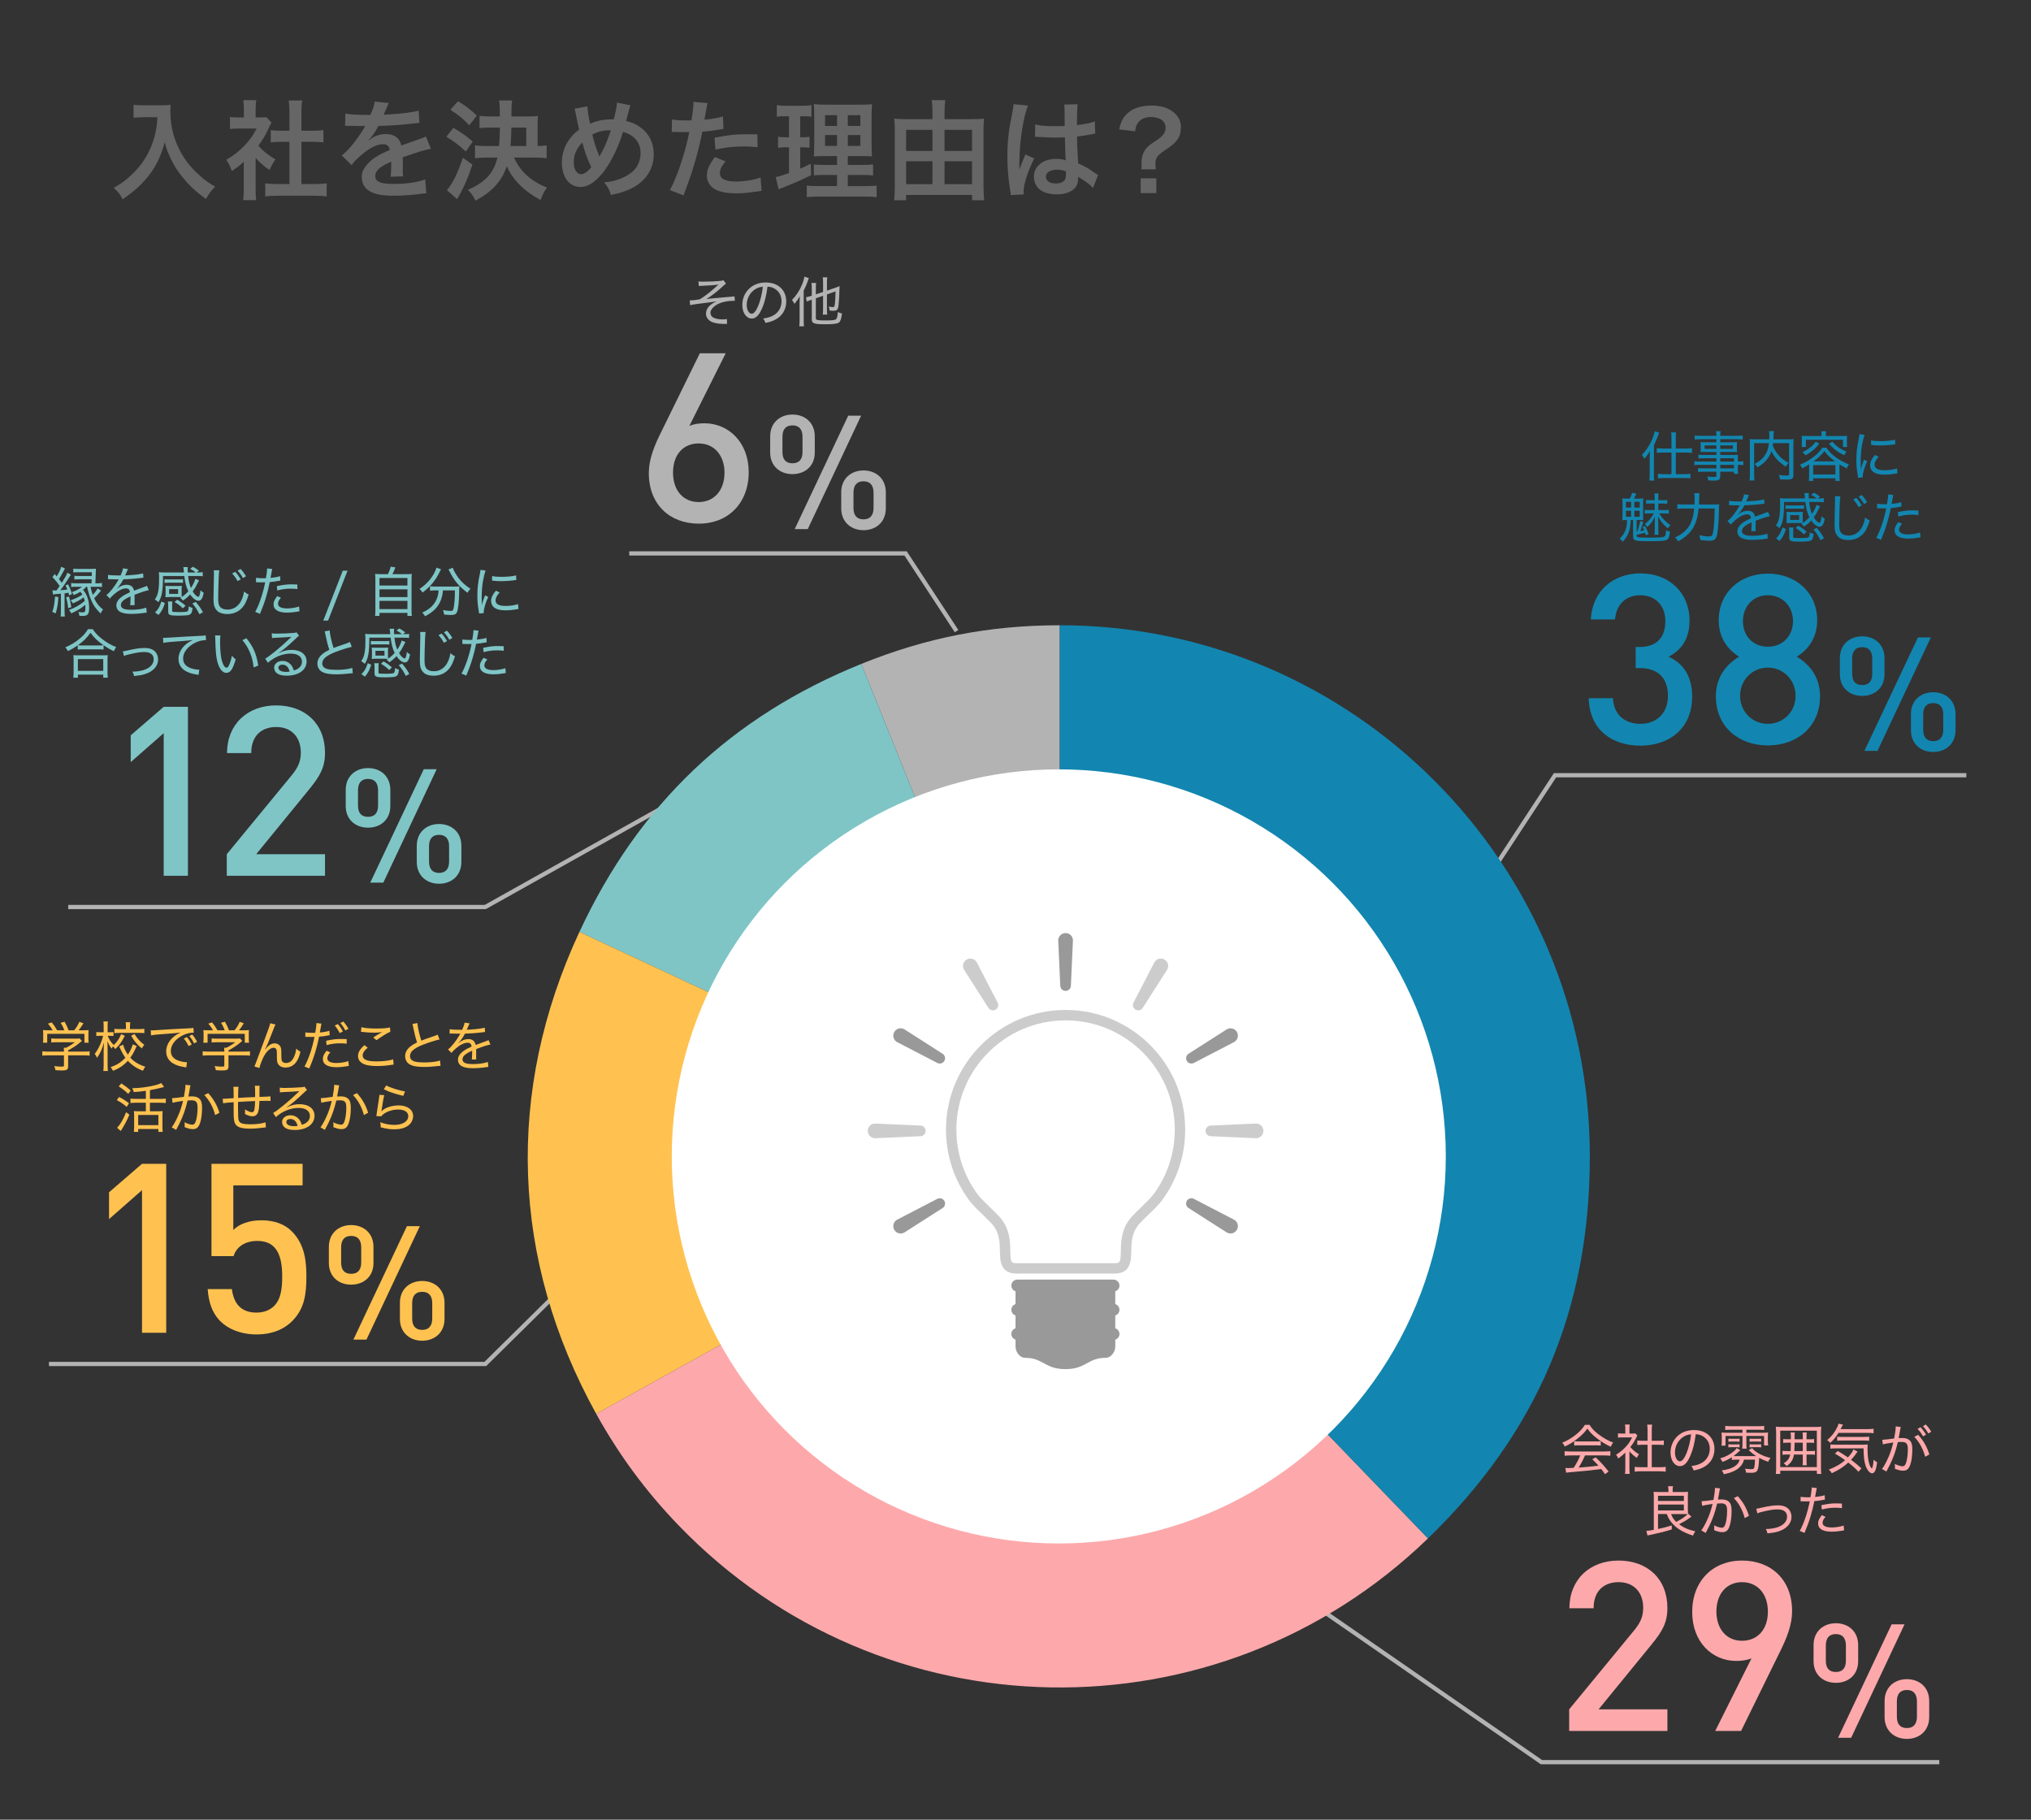 <?xml version="1.0" encoding="utf-8"?>
<!-- Generator: Adobe Illustrator 16.0.4, SVG Export Plug-In . SVG Version: 6.00 Build 0)  -->
<!DOCTYPE svg PUBLIC "-//W3C//DTD SVG 1.1//EN" "http://www.w3.org/Graphics/SVG/1.1/DTD/svg11.dtd">
<svg version="1.1" id="レイヤー_1" xmlns="http://www.w3.org/2000/svg" xmlns:xlink="http://www.w3.org/1999/xlink" x="0px"
	 y="0px" width="480px" height="430px" viewBox="0 0 480 430" enable-background="new 0 0 480 430" xml:space="preserve">
<rect x="0" y="0" width="480" height="430" fill="#333333" stroke="none"/>
<polygon fill="#B3B3B3" points="343.848,220.18 343.012,219.631 367.236,182.694 464.716,182.694 464.716,183.694 367.776,183.694 
	"/>
<polygon fill="#B3B3B3" points="458.324,416.912 364.147,416.912 364.02,416.823 310.866,380.072 311.435,379.25 364.46,415.912 
	458.324,415.912 "/>
<g id="会社にも自分にも新しい_船舶分野への挑戦_33_">
	<g enable-background="new    ">
		<path fill="#666666" d="M34.015,27.696c-0.689,0-1.454,0.051-2.449,0.127v-3.062c0.74,0.102,1.275,0.127,2.398,0.127h4.057
			c1.046,0,1.735-0.025,2.322-0.127c-0.077,0.74-0.077,0.969-0.077,1.607c0,3.623,0.918,6.99,2.73,10.103
			c1.071,1.786,2.321,3.316,4.082,4.898c1.301,1.199,2.041,1.735,3.776,2.755c-0.97,0.944-1.455,1.607-2.168,2.883
			c-2.552-1.786-4.465-3.648-6.2-5.996c-0.944-1.25-1.505-2.22-2.245-3.776c-0.664-1.403-0.893-2.041-1.301-3.623
			C38.02,36.881,37,39.049,35.29,41.32c-1.633,2.118-3.546,3.904-6.327,5.766c-0.536-1.123-1.123-1.888-2.092-2.679
			c2.168-1.25,3.418-2.22,5.128-4.006c1.99-2.066,3.546-4.796,4.363-7.552c0.51-1.76,0.74-3.087,0.842-5.153H34.015z"/>
		<path fill="#666666" d="M60.418,44.688c0,1.199,0.025,1.837,0.127,2.603h-3.087c0.127-0.766,0.153-1.454,0.153-2.653v-6.404
			c-0.995,0.918-1.531,1.327-2.832,2.168c-0.306-0.969-0.766-1.888-1.301-2.653c1.786-1.021,3.01-1.99,4.388-3.444
			c1.199-1.25,1.939-2.296,2.781-3.929h-4.159c-0.918,0-1.454,0.025-2.143,0.102v-2.832c0.638,0.077,1.173,0.102,2.015,0.102h1.276
			v-2.143c0-0.663-0.051-1.352-0.153-1.939h3.087c-0.102,0.587-0.153,1.148-0.153,1.99v2.092h1.046c0.791,0,1.148-0.025,1.48-0.076
			l1.225,1.326c-0.229,0.383-0.383,0.638-0.562,1.072c-0.842,1.837-1.327,2.679-2.551,4.363c1.199,1.352,2.373,2.271,4.057,3.24
			c-0.612,0.816-0.995,1.53-1.403,2.5c-1.327-0.867-2.194-1.607-3.291-2.883V44.688z M71.236,43.488h3.062
			c1.276,0,2.118-0.051,2.909-0.153v3.087c-0.893-0.127-1.888-0.178-2.909-0.178h-8.725c-1.021,0-1.99,0.051-2.883,0.178v-3.087
			c0.816,0.102,1.709,0.153,2.934,0.153h2.781v-9.975H66.49c-0.867,0-1.684,0.051-2.5,0.127v-2.883
			c0.74,0.102,1.403,0.127,2.5,0.127h1.914v-4.49c0-1.046-0.051-1.658-0.178-2.653h3.189c-0.153,1.021-0.179,1.556-0.179,2.653v4.49
			h2.705c1.148,0,1.786-0.025,2.5-0.127v2.883c-0.816-0.077-1.607-0.127-2.5-0.127h-2.705V43.488z"/>
		<path fill="#666666" d="M81.618,26.829c1.046,0.23,2.679,0.332,5.919,0.332c0.689-1.53,0.918-2.296,1.021-3.163l3.342,0.357
			c-0.153,0.255-0.153,0.255-1.021,2.296c-0.128,0.28-0.179,0.357-0.229,0.459c0.204-0.025,0.204-0.025,1.607-0.102
			c2.959-0.179,5.281-0.459,6.685-0.868l0.178,2.909c-0.714,0.051-0.714,0.051-2.015,0.204c-1.863,0.229-5.103,0.434-7.679,0.51
			c-0.74,1.454-1.455,2.475-2.348,3.393l0.026,0.051c0.178-0.128,0.178-0.128,0.51-0.383c0.944-0.714,2.296-1.148,3.597-1.148
			c1.99,0,3.24,0.944,3.648,2.704c1.964-0.714,3.266-1.173,3.903-1.377c1.377-0.485,1.48-0.51,1.888-0.766l1.199,2.934
			c-0.714,0.102-1.479,0.306-2.832,0.689c-0.357,0.102-1.633,0.536-3.827,1.301v0.281c0.025,0.664,0.025,0.664,0.025,1.021
			c0,0.255,0,0.689,0,1.021c-0.025,0.434-0.025,0.664-0.025,0.842c0,0.561,0.025,0.918,0.077,1.352l-2.959,0.077
			c0.102-0.459,0.153-1.761,0.153-2.96c0-0.357,0-0.357,0-0.612c-1.25,0.587-1.914,0.944-2.449,1.327
			c-0.893,0.663-1.327,1.352-1.327,2.092c0,1.327,1.225,1.862,4.312,1.862c3.062,0,5.689-0.383,7.501-1.071l0.255,3.291
			c-0.434,0-0.561,0.025-1.173,0.102c-1.837,0.281-4.286,0.459-6.531,0.459c-2.705,0-4.388-0.307-5.689-1.072
			c-1.173-0.664-1.862-1.888-1.862-3.291c0-1.046,0.306-1.863,1.123-2.832c1.148-1.429,2.603-2.398,5.485-3.597
			c-0.128-0.944-0.638-1.378-1.557-1.378c-1.479,0-3.266,0.893-5.23,2.628c-1.071,0.893-1.658,1.531-2.219,2.322l-2.322-2.296
			c0.663-0.51,1.403-1.225,2.296-2.271c0.995-1.174,2.551-3.393,3.062-4.363c0.102-0.204,0.102-0.204,0.204-0.332
			c-0.102,0-0.434,0.025-0.434,0.025c-0.408,0-2.653-0.051-3.214-0.051c-0.485-0.025-0.485-0.025-0.715-0.025
			c-0.076,0-0.229,0-0.408,0.025L81.618,26.829z"/>
		<path fill="#666666" d="M107.128,30.222c1.837,1.021,2.755,1.684,4.592,3.215l-1.633,2.373c-1.735-1.607-2.755-2.373-4.592-3.495
			L107.128,30.222z M111.645,38.896c-0.97,2.908-1.633,4.516-2.807,6.735c-0.179,0.332-0.714,1.275-0.791,1.429l-2.424-2.118
			c1.429-1.735,2.449-3.801,3.776-7.654L111.645,38.896z M108.226,23.92c1.786,1.046,2.781,1.811,4.465,3.393l-1.786,2.296
			c-1.607-1.684-2.424-2.347-4.465-3.648L108.226,23.92z M121.467,37.238c1.531,3.317,4.005,5.562,7.807,7.093
			c-0.688,0.893-0.969,1.479-1.505,2.908c-3.802-1.964-6.685-4.822-7.986-7.985c-1.25,3.623-3.444,6.046-7.424,8.164
			c-0.459-1.021-0.893-1.633-1.76-2.577c4.031-1.709,6.123-3.98,6.965-7.603h-2.449c-1.174,0-2.092,0.051-2.857,0.153v-3.036
			c0.765,0.102,1.734,0.153,2.832,0.153h2.857c0.127-1.454,0.179-2.934,0.204-4.362h-2.118c-1.046,0-2.066,0.051-2.704,0.127V27.39
			c0.791,0.077,1.633,0.127,2.704,0.127h2.092V26.14c0-1.173-0.051-1.684-0.179-2.398h3.113c-0.153,0.74-0.179,1.199-0.179,2.373
			v1.403h3.903c1.199,0,1.786-0.025,2.373-0.102c-0.077,0.51-0.103,1.072-0.103,2.041v5.051c1.046-0.025,1.072-0.025,2.144-0.153
			v3.036c-0.842-0.102-1.684-0.153-2.832-0.153H121.467z M124.375,34.508v-4.362h-3.521c-0.025,2.041-0.077,3.036-0.204,4.362
			H124.375z"/>
		<path fill="#666666" d="M138.839,25.119c0.025,0.97,0.306,2.807,0.612,4.108c1.735-0.714,3.24-1.021,4.924-1.021
			c0.153,0,0.383,0,0.689,0c0.536-2.168,0.714-3.113,0.74-3.955l3.215,0.638c-0.153,0.306-0.204,0.485-0.255,0.714
			c-0.357,1.378-0.688,2.628-0.791,2.985c1.505,0.383,2.424,0.791,3.419,1.531c2.041,1.505,3.112,3.674,3.112,6.327
			c0,3.75-2.168,6.786-5.97,8.394c-1.225,0.536-2.194,0.816-4.159,1.225c-0.382-1.276-0.612-1.709-1.582-2.985
			c1.76-0.153,2.755-0.382,4.158-0.995c1.735-0.74,2.883-1.633,3.572-2.73c0.561-0.944,0.867-2.016,0.867-3.138
			c0-1.684-0.587-2.959-1.862-3.955c-0.689-0.536-1.25-0.791-2.296-1.097c-1.021,3.495-2.781,7.092-4.643,9.516
			c-0.918,1.173-2.016,2.22-3.036,2.806c-0.791,0.485-1.505,0.689-2.373,0.689c-2.628,0-4.388-2.296-4.388-5.74
			c0-3.138,1.429-5.842,4.082-7.833c-0.128-0.383-0.587-2.602-0.868-4.031c-0.051-0.332-0.102-0.485-0.255-0.868L138.839,25.119z
			 M135.599,38.36c0,1.658,0.714,2.807,1.735,2.807c0.714,0,1.531-0.562,2.398-1.658c-1.174-2.577-1.582-3.75-2.092-5.868
			C136.211,35.146,135.599,36.575,135.599,38.36z M141.671,37.008c0.077-0.179,0.077-0.204,0.153-0.332
			c1.021-1.735,1.709-3.342,2.551-5.894c-1.76,0-3.036,0.281-4.388,1.021c0.408,1.76,0.74,2.807,1.531,4.822
			c0.077,0.204,0.102,0.255,0.127,0.383H141.671z"/>
		<path fill="#666666" d="M158.814,28.232c0.918,0.153,1.939,0.229,3.418,0.229c0.306,0,0.587,0,1.174-0.025
			c0.229-1.225,0.484-3.189,0.484-3.903c0-0.102,0-0.255-0.025-0.459l3.368,0.306c-0.178,0.587-0.178,0.587-0.485,2.449
			c-0.127,0.714-0.153,0.868-0.255,1.455c1.888-0.179,3.087-0.383,4.363-0.766l0.127,2.934c-0.204,0.025-0.204,0.025-0.816,0.127
			c-1.301,0.255-3.342,0.51-4.184,0.536c-0.281,1.582-0.918,4.286-1.582,6.608c-0.74,2.653-1.174,3.929-2.857,8.445l-3.215-1.25
			c1.76-3.24,3.725-9.185,4.567-13.726c-0.179,0.025-0.281,0.025-0.332,0.025h-1.48c-0.127,0-0.383,0-0.816-0.025
			c-0.459-0.025-0.816-0.025-1.021-0.025c-0.127,0-0.255,0-0.485,0.025L158.814,28.232z M171.468,38.131
			c-1.021,1.275-1.327,1.914-1.327,2.807c0,1.301,1.275,1.964,3.827,1.964c1.863,0,4.312-0.408,5.792-0.944l0.229,3.138
			c-0.459,0.051-0.663,0.077-1.25,0.179c-2.118,0.306-3.24,0.408-4.745,0.408c-2.271,0-3.904-0.332-5.128-1.021
			c-1.097-0.638-1.811-1.862-1.811-3.138c0-1.352,0.484-2.5,1.888-4.414L171.468,38.131z M179.045,34.789
			c-1.225-0.127-1.939-0.178-3.214-0.178c-2.526,0-4.21,0.178-6.735,0.74l-0.23-2.807c3.623-0.689,4.848-0.816,7.603-0.816
			c0.688,0,0.918,0,2.525,0.026L179.045,34.789z"/>
		<path fill="#666666" d="M185.498,27.467c-0.816,0-1.275,0.025-1.913,0.127v-2.755c0.612,0.102,1.275,0.153,2.321,0.153h3.598
			c1.021,0,1.633-0.025,2.271-0.153v2.729c-0.638-0.076-1.174-0.102-1.888-0.102h-0.765v4.975h0.587
			c0.663,0,1.046-0.025,1.607-0.127v2.602c-0.51-0.076-1.021-0.102-1.607-0.102h-0.587v5.026c1.071-0.459,1.377-0.587,2.5-1.148
			l0.077,2.704c-2.22,1.097-3.214,1.531-7.169,3.138c-0.127,0.051-0.255,0.102-0.51,0.204l-0.689-2.883
			c0.868-0.178,1.403-0.357,3.138-0.969v-6.072h-0.842c-0.74,0-1.148,0.025-1.735,0.127v-2.628c0.612,0.102,0.995,0.127,1.786,0.127
			h0.791v-4.975H185.498z M197.821,41.346h-2.832c-1.454,0-1.99,0.025-2.653,0.102v-2.602c0.638,0.102,1.148,0.127,2.628,0.127
			h2.857v-2.092h-2.424c-1.709,0-2.296,0.025-3.062,0.076c0.051-0.586,0.051-0.586,0.102-3.163v-5.766
			c0-1.735-0.025-2.577-0.127-3.418c0.969,0.102,1.786,0.127,3.444,0.127h7.042c1.888,0,2.653-0.026,3.291-0.127
			c-0.077,0.74-0.102,1.938-0.102,3.495v5.434c0,1.786,0.025,2.679,0.102,3.418c-0.842-0.076-1.25-0.076-2.781-0.076h-2.934v2.092
			h3.266c1.403,0,1.964-0.025,2.704-0.127v2.628c-0.74-0.102-1.377-0.127-2.679-0.127h-3.291v2.627h4.107
			c1.353,0,2.016-0.025,2.705-0.127v2.73c-0.816-0.102-1.505-0.127-2.883-0.127H193.56c-1.352,0-2.015,0.025-2.883,0.127v-2.73
			c0.689,0.102,1.25,0.127,2.577,0.127h4.567V41.346z M194.989,27.211v2.551h2.832v-2.551H194.989z M194.989,31.906v2.577h2.832
			v-2.577H194.989z M200.372,29.763h2.959v-2.551h-2.959V29.763z M200.372,34.482h2.959v-2.577h-2.959V34.482z"/>
		<path fill="#666666" d="M229.685,28.155c1.225,0,2.041-0.025,2.883-0.127c-0.077,0.816-0.127,1.582-0.127,2.577v13.573
			c0,1.021,0.051,2.092,0.153,3.138h-2.857v-1.25h-15.588v1.25h-2.832c0.102-1.071,0.153-1.99,0.153-3.164V30.477
			c0-0.893-0.051-1.633-0.127-2.449c0.766,0.102,1.531,0.127,2.755,0.127h6.276v-1.862c0-0.97-0.051-1.786-0.178-2.628h3.214
			c-0.127,0.816-0.179,1.582-0.179,2.653v1.837H229.685z M214.147,30.681v4.975h6.225v-4.975H214.147z M214.147,38.105v5.409h6.225
			v-5.409H214.147z M229.735,35.656v-4.975h-6.506v4.975H229.735z M229.735,43.514v-5.409h-6.506v5.409H229.735z"/>
		<path fill="#666666" d="M238.893,46.116c-0.025-0.255-0.025-0.408-0.127-0.995c-0.485-2.985-0.689-5.434-0.689-8.113
			c0-2.296,0.153-4.542,0.485-6.761c0.127-0.766,0.127-0.766,0.689-3.648c0.179-0.893,0.281-1.633,0.281-1.888
			c0-0.025,0-0.051,0-0.102l3.444,0.357c-1.046,2.22-2.016,8.368-2.041,12.807c-0.025,0.919-0.025,0.919-0.025,1.327
			c0,0.178,0,0.178,0,0.408c0,0.204,0,0.255-0.025,0.536h0.025c0.128-0.281,0.128-0.281,0.307-0.74
			c0.051-0.179,0.178-0.459,0.306-0.868c0.229-0.536,0.229-0.536,0.485-1.148c0.051-0.077,0.076-0.153,0.306-0.791l2.118,0.944
			c-1.506,2.959-2.526,6.123-2.526,7.807c0,0.179,0,0.204,0.051,0.688L238.893,46.116z M244.658,29.405
			c1.199,0.307,2.526,0.408,4.618,0.408c0.894,0,1.454,0,2.347-0.051c0-1.505-0.025-2.781-0.025-3.827
			c0-0.561-0.025-0.944-0.076-1.225l3.189-0.076c-0.128,0.714-0.179,1.939-0.179,3.75c0,0.281,0,0.664,0,1.174
			c1.327-0.153,2.449-0.357,3.444-0.612c0.152-0.051,0.152-0.051,0.561-0.204l0.205-0.051l0.102,2.883
			c-0.255,0.025-0.281,0.025-0.74,0.127c-0.867,0.179-2.193,0.408-3.546,0.561c0,0.23,0,0.23,0,0.562c0,1.429,0,1.479,0.255,5.766
			c1.837,0.868,2.475,1.225,4.006,2.322c0.332,0.23,0.459,0.306,0.715,0.434l-1.225,3.087c-0.435-0.51-1.199-1.174-1.914-1.633
			c-0.867-0.562-1.454-0.944-1.607-1.046c0,0.153,0,0.204,0,0.357c0,0.561-0.076,1.072-0.204,1.429
			c-0.587,1.505-2.372,2.398-4.847,2.398c-3.343,0-5.384-1.582-5.384-4.184c0-2.475,2.169-4.21,5.256-4.21
			c0.944,0,1.581,0.102,2.271,0.357c-0.076-0.638-0.102-1.888-0.204-5.435c-1.021,0.026-1.633,0.051-2.296,0.051
			c-0.944,0-1.965-0.025-3.164-0.127c-0.357,0-0.638-0.025-0.766-0.025c-0.229-0.026-0.383-0.026-0.434-0.026
			c-0.127-0.025-0.204-0.025-0.255-0.025c-0.025,0-0.077,0-0.153,0.025L244.658,29.405z M249.838,40.095
			c-1.633,0-2.653,0.638-2.653,1.684c0,0.944,0.919,1.582,2.347,1.582c0.944,0,1.684-0.281,2.066-0.791
			c0.23-0.307,0.332-0.689,0.332-1.378c0-0.281,0-0.689,0-0.689C251.088,40.197,250.604,40.095,249.838,40.095z"/>
		<path fill="#666666" d="M269.736,40.019c0.051-0.434,0.076-0.74,0.076-1.071l-0.025-0.485c0-1.352,0.332-2.398,1.047-3.316
			c0.535-0.638,0.739-0.816,2.398-1.914c1.658-1.097,2.244-1.888,2.244-3.062c0-1.556-1.352-2.526-3.521-2.526
			c-1.327,0-2.449,0.536-3.062,1.455c-0.357,0.536-0.51,0.969-0.612,1.938l-3.776-0.459c0.408-1.862,0.919-2.832,2.016-3.853
			c1.302-1.173,3.24-1.786,5.639-1.786c2.143,0,3.853,0.51,5.128,1.531c1.199,0.944,1.812,2.143,1.812,3.572
			c0,1.225-0.28,2.194-0.893,3.01c-0.587,0.816-1.072,1.225-3.139,2.628c-1.582,1.071-1.99,1.684-1.99,3.036
			c0,0.408,0.026,0.816,0.077,1.301H269.736z M273.283,42.136v3.496h-3.699v-3.496H273.283z"/>
	</g>
</g>
<g enable-background="new    ">
	<path fill="#1286B0" d="M387.694,176.209c-6.393,0-12-3.421-12.225-11.215h5.72c0.225,4.262,3.197,6.056,6.505,6.056
		c3.701,0,6.505-2.411,6.505-6.617c0-4.038-2.188-6.561-6.673-6.561h-0.953v-4.991h0.953c4.149,0,6.056-2.411,6.056-6.056
		c0-4.038-2.635-6.168-5.888-6.168c-3.477,0-5.72,2.187-6,5.72h-5.72c0.336-6.785,5.327-10.879,11.72-10.879
		c6.785,0,11.608,4.542,11.608,11.159c0,4.262-1.907,7.01-4.991,8.523c3.421,1.514,5.607,4.486,5.607,9.421
		C399.919,172.284,394.367,176.209,387.694,176.209z"/>
	<path fill="#1286B0" d="M417.805,176.153c-6.842,0-12.281-4.374-12.281-11.608c0-4.766,2.691-7.682,5.496-9.365
		c-2.58-1.57-4.822-4.374-4.822-8.58c0-6.673,5.103-11.047,11.607-11.047c6.504,0,11.664,4.374,11.664,11.047
		c0,4.206-2.244,7.01-4.823,8.58c2.804,1.683,5.495,4.599,5.495,9.365C430.141,171.779,424.646,176.153,417.805,176.153z
		 M417.805,157.76c-3.701,0-6.561,2.972-6.561,6.673c0,3.701,2.859,6.617,6.561,6.617s6.561-2.916,6.561-6.617
		C424.365,160.732,421.506,157.76,417.805,157.76z M417.805,140.657c-3.477,0-5.889,2.636-5.889,6.112
		c0,3.533,2.412,6.056,5.889,6.056s5.943-2.523,5.943-6.056C423.748,143.293,421.281,140.657,417.805,140.657z"/>
	<path fill="#1286B0" d="M440.104,164.447c-2.937,0-5.271-1.882-5.271-5.12v-3.802c0-3.237,2.334-5.157,5.271-5.157
		s5.271,1.919,5.271,5.157v3.802C445.375,162.565,443.041,164.447,440.104,164.447z M442.476,155.639c0-1.694-0.753-2.71-2.371-2.71
		s-2.372,0.979-2.372,2.71v3.576c0,1.731,0.754,2.672,2.372,2.672s2.371-0.979,2.371-2.672V155.639z M443.719,177.434h-3.088
		l12.648-26.802h3.049L443.719,177.434z M456.893,177.698c-2.936,0-5.27-1.92-5.27-5.157v-3.802c0-3.237,2.334-5.157,5.27-5.157
		c2.938,0,5.271,1.92,5.271,5.157v3.802C462.163,175.778,459.83,177.698,456.893,177.698z M459.265,168.852
		c0-1.694-0.753-2.71-2.372-2.71c-1.618,0-2.371,0.979-2.371,2.71v3.576c0,1.731,0.753,2.71,2.371,2.71
		c1.619,0,2.372-1.016,2.372-2.71V168.852z"/>
</g>
<polygon fill="#B3B3B3" points="114.827,214.831 16.122,214.831 16.122,213.831 114.566,213.831 168.269,183.742 168.758,184.614 
	"/>
<g enable-background="new    ">
	<path fill="#7FC5C6" d="M38.691,206.954v-33.702l-7.794,6.841v-6.337l7.794-6.729h5.72v39.926H38.691z"/>
	<path fill="#7FC5C6" d="M53.599,206.954v-5.103l15.365-18.673c1.514-1.851,2.131-3.309,2.131-5.327
		c0-3.589-2.131-6.056-5.832-6.056c-3.028,0-5.888,1.682-5.888,6.168h-5.72c0-6.785,4.823-11.271,11.608-11.271
		c6.841,0,11.551,4.318,11.551,11.215c0,3.533-1.29,5.607-3.757,8.636l-12.505,15.309h16.262v5.103H53.599z"/>
	<path fill="#7FC5C6" d="M86.98,195.584c-2.937,0-5.271-1.882-5.271-5.12v-3.802c0-3.237,2.334-5.157,5.271-5.157
		c2.936,0,5.27,1.919,5.27,5.157v3.802C92.25,193.702,89.916,195.584,86.98,195.584z M89.351,186.776c0-1.694-0.752-2.71-2.371-2.71
		s-2.372,0.979-2.372,2.71v3.576c0,1.731,0.753,2.672,2.372,2.672s2.371-0.979,2.371-2.672V186.776z M90.594,208.571h-3.087
		l12.648-26.802h3.049L90.594,208.571z M103.769,208.835c-2.936,0-5.27-1.92-5.27-5.157v-3.802c0-3.237,2.334-5.157,5.27-5.157
		c2.937,0,5.271,1.919,5.271,5.157v3.802C109.039,206.915,106.705,208.835,103.769,208.835z M106.14,199.989
		c0-1.694-0.753-2.71-2.372-2.71s-2.372,0.979-2.372,2.71v3.576c0,1.731,0.753,2.71,2.372,2.71s2.372-1.016,2.372-2.71V199.989z"/>
</g>
<polygon fill="#B3B3B3" points="114.902,322.816 11.566,322.816 11.566,321.816 114.492,321.816 157.378,279.48 158.081,280.191 "/>
<g enable-background="new    ">
	<path fill="#FFC250" d="M33.563,314.942V281.24l-7.794,6.842v-6.337l7.794-6.729h5.72v39.927H33.563z"/>
	<path fill="#FFC250" d="M69.046,312.195c-1.794,1.794-4.542,3.14-8.412,3.14c-3.813,0-6.785-1.346-8.523-3.084
		c-2.131-2.132-2.804-4.767-3.028-7.626h5.72c0.449,3.532,2.243,5.551,5.832,5.551c1.682,0,3.14-0.561,4.149-1.57
		c1.683-1.682,1.907-4.317,1.907-7.01c0-4.766-1.233-8.355-5.832-8.355c-3.252,0-5.047,1.627-5.664,3.59H49.98v-21.814h21.533v5.104
		H55.139v10.543c1.346-1.402,3.701-2.3,6.617-2.3c3.14,0,5.551,0.953,7.178,2.579c3.028,3.028,3.477,6.898,3.477,10.654
		C72.41,305.857,71.961,309.279,69.046,312.195z"/>
	<path fill="#FFC250" d="M82.996,303.572c-2.937,0-5.271-1.882-5.271-5.119v-3.803c0-3.236,2.334-5.156,5.271-5.156
		c2.936,0,5.27,1.92,5.27,5.156v3.803C88.266,301.69,85.932,303.572,82.996,303.572z M85.367,294.764c0-1.693-0.752-2.71-2.371-2.71
		s-2.372,0.979-2.372,2.71v3.576c0,1.732,0.753,2.673,2.372,2.673s2.371-0.979,2.371-2.673V294.764z M86.609,316.56h-3.087
		l12.648-26.802h3.049L86.609,316.56z M99.784,316.823c-2.936,0-5.27-1.92-5.27-5.157v-3.803c0-3.236,2.334-5.156,5.27-5.156
		c2.937,0,5.271,1.92,5.271,5.156v3.803C105.055,314.903,102.721,316.823,99.784,316.823z M102.156,307.977
		c0-1.693-0.753-2.71-2.372-2.71s-2.372,0.979-2.372,2.71v3.576c0,1.732,0.753,2.711,2.372,2.711s2.372-1.017,2.372-2.711V307.977z"
		/>
</g>
<polygon fill="#B3B3B3" points="225.653,149.413 213.763,131.283 148.716,131.283 148.716,130.283 214.303,130.283 226.489,148.864 
	"/>
<g enable-background="new    ">
	<path fill="#B3B3B3" d="M165.172,123.743c-6.897,0-11.832-4.542-11.832-11.944c0-3.252,1.234-6.336,2.972-9.813l9.084-18.505h6.112
		l-8.58,17.159c1.065-0.448,2.299-0.617,3.533-0.617c5.776,0,10.486,4.542,10.486,11.552
		C176.948,118.921,172.07,123.743,165.172,123.743z M165.116,104.79c-3.589,0-6.056,2.58-6.056,6.897
		c0,4.262,2.467,6.953,6.056,6.953s6.112-2.691,6.112-6.953C171.229,107.762,168.93,104.79,165.116,104.79z"/>
	<path fill="#B3B3B3" d="M187.293,112.037c-2.937,0-5.271-1.882-5.271-5.12v-3.802c0-3.237,2.334-5.157,5.271-5.157
		c2.936,0,5.27,1.919,5.27,5.157v3.802C192.563,110.155,190.229,112.037,187.293,112.037z M189.664,103.229
		c0-1.694-0.752-2.71-2.371-2.71s-2.372,0.979-2.372,2.71v3.576c0,1.731,0.753,2.672,2.372,2.672s2.371-0.979,2.371-2.672V103.229z
		 M190.907,125.024h-3.087l12.648-26.802h3.049L190.907,125.024z M204.082,125.288c-2.936,0-5.27-1.92-5.27-5.157v-3.802
		c0-3.237,2.334-5.157,5.27-5.157c2.937,0,5.27,1.92,5.27,5.157v3.802C209.352,123.368,207.018,125.288,204.082,125.288z
		 M206.453,116.441c0-1.694-0.753-2.71-2.372-2.71s-2.372,0.979-2.372,2.71v3.576c0,1.731,0.753,2.71,2.372,2.71
		s2.372-1.016,2.372-2.71V116.441z"/>
</g>
<g id="会社にも自分にも新しい_船舶分野への挑戦_25_">
	<g enable-background="new    ">
		<path fill="#FDA9AB" d="M375.658,336.708c0.611,0.919,1.147,1.493,2.13,2.232c1.109,0.854,2.296,1.519,3.456,1.952
			c-0.279,0.383-0.434,0.65-0.561,0.994c-1.199-0.561-2.437-1.313-3.457-2.143c-0.881-0.689-1.479-1.314-2.079-2.156
			c-0.6,0.83-1.122,1.378-1.965,2.08c-1.109,0.943-2.144,1.594-3.368,2.155c-0.152-0.345-0.356-0.65-0.599-0.893
			c1.288-0.536,2.296-1.148,3.329-1.99c0.867-0.702,1.48-1.378,2.028-2.232H375.658z M371.244,343.928
			c-0.639,0-1.084,0.025-1.467,0.077v-1.085c0.408,0.052,0.842,0.077,1.467,0.077h7.87c0.651,0,1.071-0.025,1.468-0.077v1.085
			c-0.383-0.052-0.83-0.077-1.468-0.077h-4.516c-0.562,1.264-0.905,1.914-1.519,2.871c1.174-0.064,3.062-0.242,4.695-0.447
			c-0.639-0.701-0.881-0.957-1.467-1.518l0.816-0.459c1.391,1.352,2.168,2.232,3.049,3.367l-0.855,0.612
			c-0.446-0.638-0.6-0.867-0.88-1.212c-2.144,0.281-4.388,0.523-6.302,0.664c-1.301,0.102-1.684,0.14-2.003,0.203l-0.165-1.122
			c0.242,0.025,0.472,0.038,0.662,0.038c0.18,0,0.18,0,1.289-0.063c0.689-1.071,1.098-1.862,1.557-2.935H371.244z M372.035,340.573
			c0.293,0.038,0.561,0.052,1.033,0.052h4.146c0.497,0,0.804-0.014,1.097-0.052v1.021c-0.306-0.038-0.625-0.051-1.084-0.051h-4.172
			c-0.383,0-0.739,0.013-1.02,0.051V340.573z"/>
		<path fill="#FDA9AB" d="M385.093,347.027c0,0.562,0.025,0.919,0.063,1.264h-1.109c0.051-0.37,0.076-0.727,0.076-1.275v-3.751
			c-0.6,0.587-0.932,0.854-1.671,1.391c-0.141-0.356-0.294-0.612-0.522-0.894c0.905-0.548,1.581-1.096,2.295-1.861
			c0.639-0.689,1.033-1.275,1.506-2.232h-2.296c-0.408,0-0.688,0.012-1.046,0.051v-1.008c0.369,0.038,0.611,0.051,1.008,0.051h0.727
			v-1.16c0-0.345-0.025-0.715-0.076-0.982h1.122c-0.051,0.268-0.076,0.6-0.076,1.008v1.135h0.688c0.37,0,0.574-0.013,0.728-0.038
			l0.459,0.511c-0.089,0.14-0.179,0.293-0.294,0.535c-0.408,0.855-0.765,1.416-1.377,2.169c0.663,0.753,1.174,1.187,2.054,1.709
			c-0.229,0.294-0.357,0.511-0.511,0.868c-0.739-0.511-1.236-0.957-1.747-1.57V347.027z M390.374,346.709h1.888
			c0.663,0,1.059-0.025,1.403-0.076v1.135c-0.408-0.063-0.868-0.089-1.403-0.089h-4.528c-0.562,0-0.982,0.025-1.391,0.089v-1.135
			c0.37,0.051,0.739,0.076,1.403,0.076h1.633v-5.307h-1.174c-0.459,0-0.867,0.025-1.25,0.064v-1.072
			c0.344,0.051,0.701,0.076,1.25,0.076h1.174v-2.614c0-0.446-0.025-0.728-0.09-1.199h1.174c-0.076,0.484-0.089,0.728-0.089,1.199
			v2.614h1.595c0.561,0,0.893-0.012,1.25-0.076v1.072c-0.383-0.039-0.778-0.064-1.25-0.064h-1.595V346.709z"/>
		<path fill="#FDA9AB" d="M402.065,345.766c1.275-0.677,2.015-1.927,2.015-3.406c0-1.391-0.676-2.514-1.887-3.1
			c-0.447-0.217-0.805-0.307-1.43-0.345c-0.217,1.875-0.676,3.751-1.275,5.103c-0.727,1.671-1.492,2.437-2.449,2.437
			c-1.288,0-2.232-1.365-2.232-3.228c0-1.326,0.484-2.602,1.365-3.572c1.033-1.135,2.462-1.722,4.197-1.722
			c2.895,0,4.821,1.786,4.821,4.478c0,1.978-1.008,3.559-2.794,4.414c-0.611,0.293-1.147,0.459-2.13,0.663
			c-0.166-0.511-0.255-0.677-0.548-1.033C400.828,346.275,401.44,346.097,402.065,345.766z M397.843,339.54
			c-1.237,0.778-1.989,2.181-1.989,3.699c0,1.161,0.51,2.079,1.173,2.079c0.497,0,0.982-0.586,1.505-1.785
			c0.511-1.187,0.97-3.011,1.136-4.593C398.928,339.004,398.404,339.17,397.843,339.54z"/>
		<path fill="#FDA9AB" d="M410.421,344.924c-0.497,0-0.79,0.012-1.122,0.062v-0.637c-0.728,0.472-1.301,0.766-2.207,1.109
			c-0.256-0.484-0.332-0.6-0.549-0.829c1.264-0.357,2.398-0.957,3.266-1.722c0.357-0.319,0.473-0.46,0.625-0.715l0.867,0.498
			c-0.025,0.025-0.051,0.051-0.063,0.063c-0.076,0.063-0.076,0.063-0.268,0.255c-0.255,0.255-0.905,0.791-1.276,1.071
			c0.217,0.013,0.357,0.013,0.754,0.013h4.604c-0.702-0.472-1.199-0.867-1.773-1.416l0.816-0.484
			c0.663,0.943,2.476,1.914,4.351,2.334c-0.269,0.319-0.408,0.536-0.574,0.906c-0.982-0.357-1.492-0.587-2.117-0.932
			c-0.014,0.191-0.014,0.191-0.014,0.332c-0.152,2.793-0.383,3.201-1.811,3.201c-0.332,0-0.906-0.012-1.264-0.037
			c-0.051-0.396-0.115-0.625-0.255-0.932c0.638,0.076,1.084,0.115,1.467,0.115c0.434,0,0.587-0.064,0.677-0.294
			c0.114-0.306,0.203-1.097,0.229-1.964h-2.614c-0.191,0.79-0.549,1.364-1.161,1.913c-0.816,0.728-1.888,1.187-3.598,1.53
			c-0.127-0.357-0.255-0.586-0.497-0.893c1.353-0.179,2.321-0.484,3.023-0.944c0.676-0.446,1.046-0.918,1.212-1.606H410.421z
			 M409.082,337.856c-0.574,0-0.97,0.013-1.34,0.063v-0.969c0.396,0.051,0.816,0.076,1.391,0.076h6.416
			c0.511,0,0.995-0.025,1.391-0.076v0.969c-0.369-0.051-0.766-0.063-1.326-0.063h-2.883v0.714h3.877c0.65,0,0.919-0.013,1.25-0.063
			c-0.037,0.331-0.051,0.522-0.051,0.995v0.994c0,0.46,0.014,0.728,0.077,1.072h-0.97v-2.245h-4.184v1.875
			c0,0.485,0.012,0.778,0.063,1.122h-1.06c0.052-0.369,0.077-0.676,0.077-1.122v-1.875h-4.005v2.296h-0.971
			c0.064-0.369,0.077-0.638,0.077-1.071v-1.046c0-0.459-0.013-0.65-0.051-0.995c0.356,0.051,0.663,0.063,1.275,0.063h3.674v-0.714
			H409.082z M408.482,339.961c0.255,0.025,0.408,0.038,0.803,0.038h1.06c0.356,0,0.562-0.013,0.778-0.038v0.74
			c-0.294-0.039-0.473-0.051-0.778-0.051h-1.06c-0.318,0-0.535,0.012-0.803,0.051V339.961z M408.482,341.287
			c0.255,0.025,0.408,0.039,0.803,0.039h1.06c0.37,0,0.548-0.014,0.778-0.039v0.74c-0.268-0.038-0.473-0.051-0.778-0.051h-1.06
			c-0.318,0-0.535,0.013-0.803,0.051V341.287z M413.495,339.961c0.255,0.025,0.421,0.038,0.804,0.038h1.136
			c0.37,0,0.573-0.013,0.79-0.038v0.74c-0.28-0.039-0.471-0.051-0.79-0.051h-1.136c-0.318,0-0.535,0.012-0.804,0.051V339.961z
			 M413.495,341.287c0.255,0.025,0.421,0.039,0.804,0.039h1.136c0.37,0,0.562-0.014,0.79-0.039v0.74
			c-0.268-0.038-0.471-0.051-0.79-0.051h-1.136c-0.318,0-0.535,0.013-0.804,0.051V341.287z"/>
		<path fill="#FDA9AB" d="M429.396,348.304v-0.753h-8.662v0.753h-1.045c0.051-0.345,0.076-0.829,0.076-1.569v-8.036
			c0-0.625-0.025-1.06-0.076-1.557c0.459,0.052,0.842,0.063,1.492,0.063h7.742c0.651,0,1.047-0.012,1.519-0.063
			c-0.051,0.472-0.077,0.905-0.077,1.557v8.062c0,0.766,0.026,1.187,0.077,1.544H429.396z M420.734,346.684h8.649v-8.61h-8.649
			V346.684z M422.304,343.711c-0.484,0-0.765,0.014-1.033,0.064v-0.944c0.255,0.052,0.522,0.063,1.033,0.063h0.894
			c0.025-0.484,0.051-1.275,0.051-1.9v-0.076h-0.766c-0.484,0-0.752,0.013-1.046,0.063v-0.931c0.255,0.051,0.536,0.063,1.046,0.063
			h0.766v-0.625c0-0.345-0.025-0.651-0.064-0.982h1.008c-0.051,0.268-0.063,0.497-0.063,0.931v0.677h1.938v-0.625
			c0-0.46-0.012-0.715-0.063-0.982h1.008c-0.051,0.268-0.063,0.511-0.063,0.982v0.625h0.727c0.523,0,0.778-0.013,1.059-0.063v0.931
			c-0.28-0.051-0.561-0.063-1.059-0.063h-0.727v1.977h0.918c0.523,0,0.816-0.012,1.072-0.063v0.944
			c-0.294-0.051-0.562-0.064-1.072-0.064h-0.918v1.404c0,0.522,0.025,0.854,0.063,1.135h-1.008c0.052-0.293,0.063-0.625,0.063-1.123
			v-1.416h-2.092c-0.178,1.199-0.663,1.965-1.709,2.73c-0.293-0.345-0.396-0.434-0.715-0.639c0.982-0.65,1.34-1.135,1.544-2.092
			H422.304z M424.128,341.096c0,0.549-0.025,1.34-0.063,1.799h2.002v-1.977h-1.938V341.096z"/>
		<path fill="#FDA9AB" d="M434.506,338.596c-0.6,0.982-1.148,1.633-1.978,2.398c-0.114-0.242-0.319-0.434-0.702-0.676
			c1.098-0.944,1.824-1.889,2.412-3.125c0.152-0.319,0.217-0.523,0.255-0.766l1.059,0.204c-0.077,0.153-0.103,0.19-0.217,0.434
			c-0.128,0.255-0.191,0.396-0.332,0.65h6.2c0.727,0,1.16-0.025,1.594-0.089v1.059c-0.268-0.064-0.791-0.09-1.594-0.09H434.506z
			 M439.226,347.781c-0.778-0.816-1.263-1.264-2.411-2.169c-1.123,1.033-2.028,1.62-3.891,2.525
			c-0.217-0.383-0.344-0.536-0.715-0.854c1.824-0.74,2.807-1.314,3.854-2.232c-0.753-0.562-1.276-0.893-2.398-1.557l0.663-0.611
			c0.995,0.573,1.454,0.867,2.397,1.518c0.702-0.74,1.148-1.391,1.314-1.889l0.982,0.523c-0.204,0.256-0.204,0.256-0.51,0.676
			c-0.345,0.473-0.6,0.778-1.033,1.25c1.033,0.779,1.594,1.25,2.449,2.029L439.226,347.781z M433.944,342.258
			c-0.6,0-0.97,0.025-1.353,0.076v-1.008c0.307,0.038,0.639,0.063,1.161,0.063h6.212c0.791,0,1.085-0.013,1.455-0.051
			c-0.039,0.382-0.051,0.676-0.051,1.109c0,1.493,0.152,2.718,0.434,3.572c0.178,0.51,0.446,0.97,0.586,0.97
			c0.153,0,0.357-0.982,0.422-2.055c0.293,0.294,0.497,0.447,0.816,0.588c-0.205,1.823-0.562,2.627-1.188,2.627
			c-0.522,0-1.147-0.727-1.504-1.734c-0.346-0.97-0.485-2.131-0.511-4.158H433.944z M434.199,339.502
			c0.205,0.038,0.574,0.051,1.059,0.051h5.218c0.625,0,1.008-0.025,1.276-0.063v0.981c-0.332-0.051-0.677-0.063-1.276-0.063h-5.077
			c-0.535,0-0.88,0.013-1.199,0.063V339.502z"/>
		<path fill="#FDA9AB" d="M444.857,340.229c0.46,0,1.735-0.141,2.807-0.306c0.205-1.046,0.357-2.155,0.357-2.679
			c0-0.025,0-0.103,0-0.179l1.199,0.14c-0.076,0.256-0.115,0.473-0.229,1.188c-0.063,0.331-0.204,1.147-0.269,1.441
			c0.307-0.014,0.498-0.025,0.779-0.025c0.867,0,1.441,0.178,1.836,0.573c0.447,0.434,0.613,1.021,0.613,2.104
			c0,2.029-0.346,3.738-0.894,4.465c-0.319,0.422-0.688,0.587-1.302,0.587c-0.535,0-1.097-0.14-1.926-0.459
			c0.025-0.217,0.025-0.294,0.025-0.446c0-0.23-0.013-0.396-0.063-0.701c0.702,0.344,1.429,0.561,1.875,0.561
			c0.306,0,0.549-0.191,0.714-0.561c0.319-0.779,0.511-2.067,0.511-3.483c0-1.301-0.356-1.709-1.492-1.709
			c-0.269,0-0.497,0.013-0.868,0.038c-0.484,2.066-1.033,3.61-1.875,5.345c-0.178,0.357-0.446,0.894-0.828,1.607l-1.047-0.6
			c0.383-0.484,0.893-1.39,1.326-2.334c0.588-1.263,0.945-2.296,1.354-3.929c-1.379,0.203-1.914,0.306-2.476,0.445L444.857,340.229z
			 M453.328,339.055c1.289,1.416,2.079,2.807,2.653,4.645l-0.995,0.548c-0.472-1.837-1.365-3.47-2.564-4.72L453.328,339.055z
			 M453.902,337.257c0.549,0.6,0.854,1.008,1.301,1.747l-0.714,0.422c-0.383-0.677-0.778-1.225-1.302-1.773L453.902,337.257z
			 M455.14,336.619c0.548,0.574,0.867,1.008,1.288,1.709l-0.701,0.421c-0.37-0.663-0.753-1.173-1.275-1.735L455.14,336.619z"/>
		<path fill="#FDA9AB" d="M391.852,357.779v3.533c1.352-0.293,2.117-0.484,3.24-0.842l0.012,0.943
			c-1.53,0.484-2.844,0.816-4.311,1.123c-0.715,0.152-1.047,0.217-1.43,0.306l-0.268-1.084c0.638-0.052,0.881-0.077,1.76-0.242
			v-7.808c0-0.459-0.012-0.854-0.051-1.186c0.281,0.025,0.689,0.051,1.148,0.051h2.359v-0.446c0-0.319-0.025-0.612-0.089-0.919
			h1.174c-0.063,0.268-0.089,0.562-0.089,0.932v0.434h2.486c0.473,0,0.868-0.013,1.162-0.051c-0.026,0.255-0.052,0.727-0.052,1.199
			v2.908c0,0.472,0.013,0.777,0.038,1.084l0.025-0.025l0.791,0.701c-0.166,0.103-0.166,0.103-0.51,0.357
			c-0.701,0.51-1.455,0.957-2.424,1.441c1.097,0.816,2.321,1.353,3.84,1.672c-0.242,0.331-0.345,0.535-0.536,1.008
			c-1.875-0.574-3.354-1.365-4.452-2.412c-0.842-0.803-1.34-1.568-1.748-2.678H391.852z M391.852,354.691h6.109v-1.237h-6.109
			V354.691z M391.852,356.924h6.109v-1.391h-6.109V356.924z M394.926,357.779c0.344,0.842,0.611,1.25,1.225,1.85
			c1.25-0.639,2.104-1.213,2.704-1.824c-0.229-0.014-0.778-0.025-0.995-0.025H394.926z"/>
		<path fill="#FDA9AB" d="M402.146,354.756c0.459-0.014,1.734-0.153,2.807-0.319c0.203-1.046,0.356-2.155,0.356-2.679
			c0-0.025,0-0.09,0-0.166l1.199,0.128c-0.077,0.255-0.114,0.472-0.229,1.187c-0.064,0.344-0.204,1.147-0.268,1.453
			c0.306-0.025,0.497-0.037,0.777-0.037c0.867,0,1.441,0.178,1.838,0.574c0.445,0.445,0.611,1.033,0.611,2.117
			c0,2.027-0.344,3.737-0.893,4.465c-0.318,0.42-0.689,0.586-1.301,0.586c-0.536,0-1.098-0.14-1.927-0.472
			c0.025-0.217,0.025-0.28,0.025-0.434c0-0.242-0.013-0.408-0.063-0.714c0.701,0.344,1.429,0.574,1.875,0.574
			c0.307,0,0.549-0.191,0.715-0.574c0.318-0.766,0.51-2.066,0.51-3.482c0-1.302-0.357-1.71-1.492-1.71
			c-0.268,0-0.498,0.013-0.867,0.052c-0.485,2.053-1.033,3.609-1.875,5.332c-0.18,0.356-0.447,0.893-0.83,1.607l-1.046-0.6
			c0.383-0.485,0.894-1.379,1.327-2.335c0.586-1.263,0.943-2.296,1.352-3.916c-1.377,0.19-1.913,0.293-2.475,0.446L402.146,354.756z
			 M410.693,353.557c1.275,1.416,2.078,2.807,2.652,4.643l-1.008,0.536c-0.472-1.837-1.352-3.457-2.563-4.72L410.693,353.557z"/>
		<path fill="#FDA9AB" d="M415.068,356.516c0.332-0.025,0.344-0.038,1.212-0.229c1.696-0.396,2.831-0.562,3.916-0.562
			c1.339,0,2.283,0.408,2.78,1.225c0.269,0.422,0.422,0.97,0.422,1.519c0,1.505-1.136,2.78-3.011,3.394
			c-0.778,0.254-1.046,0.293-2.666,0.497c-0.089-0.434-0.153-0.6-0.396-1.046c0.09,0,0.141,0,0.191,0
			c0.777,0,1.799-0.166,2.539-0.396c1.441-0.472,2.295-1.403,2.295-2.513c0-1.123-0.777-1.723-2.258-1.723
			c-0.88,0-1.836,0.141-3.367,0.51c-0.791,0.18-0.995,0.243-1.403,0.422L415.068,356.516z"/>
		<path fill="#FDA9AB" d="M425.553,353.709c0.42,0.077,0.931,0.115,1.633,0.115c0.203,0,0.357,0,0.701-0.013
			c0.179-1.008,0.281-1.747,0.281-2.144v-0.166l1.199,0.129c-0.077,0.306-0.077,0.306-0.23,1.211
			c-0.076,0.434-0.102,0.574-0.166,0.906c0.97-0.103,1.646-0.217,2.271-0.422l0.051,1.047c-0.103,0.013-0.103,0.013-0.37,0.063
			c-0.625,0.128-1.467,0.242-2.13,0.294c-0.18,0.956-0.511,2.347-0.868,3.521c-0.408,1.364-0.765,2.347-1.454,3.993l-1.123-0.473
			c0.932-1.646,1.863-4.4,2.36-6.99c-0.165,0-0.638,0.013-1.059,0.013c-0.103,0-0.446-0.013-0.791-0.026c-0.038,0-0.063,0-0.089,0
			c-0.039,0-0.039,0-0.23,0L425.553,353.709z M431.445,358.441c-0.369,0.435-0.445,0.537-0.535,0.728
			c-0.102,0.218-0.166,0.485-0.166,0.688c0,0.702,0.766,1.098,2.143,1.098c0.944,0,2.105-0.191,2.832-0.459l0.103,1.135
			c-0.153,0.025-0.153,0.025-0.587,0.103c-0.943,0.153-1.595,0.217-2.296,0.217c-2.13,0-3.253-0.677-3.253-1.978
			c0-0.586,0.204-1.033,0.88-1.939L431.445,358.441z M435.324,356.389c-0.613-0.077-0.97-0.103-1.531-0.103
			c-1.174,0-2.028,0.114-3.228,0.421l-0.103-1.021c1.531-0.319,2.322-0.421,3.496-0.421c0.242,0,0.421,0,1.352,0.039
			L435.324,356.389z"/>
	</g>
</g>
<g id="会社にも自分にも新しい_船舶分野への挑戦_37_">
	<g enable-background="new    ">
		<path fill="#1286B0" d="M389.889,108.1c0-0.523,0.014-0.893,0.039-1.505c-0.447,0.752-0.702,1.123-1.327,1.824
			c-0.114-0.243-0.179-0.383-0.255-0.485c-0.204-0.357-0.204-0.357-0.281-0.472c0.867-0.906,1.544-1.875,2.118-3.036
			c0.459-0.944,0.778-1.85,0.88-2.513l1.059,0.332c-0.127,0.281-0.127,0.281-0.434,1.123c-0.204,0.574-0.421,1.046-0.804,1.812
			v6.888c0,0.549,0.026,1.046,0.063,1.493h-1.135c0.051-0.459,0.076-0.867,0.076-1.518V108.1z M395.029,103.405
			c0-0.523-0.025-0.855-0.076-1.225h1.174c-0.064,0.382-0.076,0.688-0.076,1.237v2.577h2.424c0.561,0,0.994-0.025,1.402-0.089v1.123
			c-0.446-0.064-0.931-0.089-1.402-0.089h-2.424v5.115h2.066c0.549,0,0.957-0.025,1.377-0.089v1.084
			c-0.395-0.063-0.867-0.089-1.391-0.089h-4.859c-0.523,0-1.008,0.026-1.403,0.089v-1.084c0.421,0.063,0.842,0.089,1.391,0.089
			h1.798v-5.115h-2.078c-0.447,0-0.957,0.025-1.391,0.089v-1.123c0.395,0.064,0.854,0.089,1.402,0.089h2.066V103.405z"/>
		<path fill="#1286B0" d="M405.648,108.291h-3.036c-0.497,0-0.829,0.013-1.198,0.051v-0.893c0.306,0.051,0.625,0.064,1.225,0.064
			h3.01v-0.714h-2.717c-0.422,0-0.753,0.013-1.047,0.051c0.039-0.293,0.052-0.523,0.052-0.867v-0.638
			c0-0.345-0.013-0.562-0.052-0.88c0.307,0.038,0.613,0.051,1.06,0.051h2.704v-0.727h-3.674c-0.6,0-1.059,0.026-1.454,0.077v-0.957
			c0.345,0.051,0.739,0.077,1.492,0.077h3.636c0-0.536-0.013-0.753-0.076-1.084h1.071c-0.077,0.319-0.089,0.51-0.089,1.084h3.813
			c0.753,0,1.148-0.026,1.493-0.077v0.957c-0.422-0.051-0.842-0.077-1.441-0.077h-3.865v0.727h2.934c0.446,0,0.74-0.013,1.046-0.051
			c-0.038,0.319-0.051,0.51-0.051,0.88v0.638c0,0.37,0.013,0.548,0.051,0.867c-0.294-0.038-0.612-0.051-1.021-0.051h-2.959v0.714
			h2.806c0.74,0,1.071-0.013,1.403-0.051c-0.025,0.281-0.038,0.498-0.038,1.11v0.498c0.663,0,1.021-0.025,1.288-0.077v0.918
			c-0.306-0.051-0.586-0.063-1.288-0.063v0.829c0,0.638,0.013,0.969,0.077,1.301h-0.996v-0.51h-3.252v0.957
			c0,0.944-0.281,1.148-1.607,1.148c-0.268,0-0.65-0.013-1.213-0.051c-0.037-0.37-0.089-0.549-0.268-0.931
			c0.689,0.089,1.123,0.127,1.621,0.127c0.445,0,0.561-0.064,0.561-0.332v-0.918h-3.087c-0.574,0-0.842,0.013-1.25,0.063v-0.906
			c0.37,0.039,0.587,0.051,1.225,0.051h3.112v-0.829h-3.814c-0.701,0-1.046,0.013-1.391,0.063v-0.918
			c0.319,0.064,0.664,0.077,1.379,0.077h3.826V108.291z M402.867,105.255v0.816h2.781v-0.816H402.867z M406.555,106.071h2.997
			v-0.816h-2.997V106.071z M409.807,109.069v-0.778h-3.252v0.778H409.807z M406.555,110.676h3.252v-0.829h-3.252V110.676z"/>
		<path fill="#1286B0" d="M419.037,104.719c-0.025,0.255-0.039,0.345-0.077,0.574c0.332,0.829,0.702,1.454,1.288,2.156
			c0.588,0.714,1.365,1.339,2.449,1.939c-0.268,0.268-0.472,0.536-0.663,0.893c-1.62-1.046-2.755-2.283-3.38-3.687
			c-0.179,0.574-0.396,1.008-0.702,1.479c-0.6,0.931-1.288,1.557-2.577,2.36c-0.165-0.28-0.369-0.523-0.676-0.803
			c1.021-0.574,1.518-0.957,2.066-1.582c0.74-0.867,1.123-1.837,1.302-3.33h-3.495v7.374c0,0.74,0.012,1.11,0.063,1.441h-1.161
			c0.064-0.421,0.09-0.855,0.09-1.454v-7.157c0-0.51-0.014-0.854-0.051-1.173c0.434,0.051,0.777,0.064,1.326,0.064h3.304
			c0.013-0.357,0.025-0.587,0.025-0.829c0-0.511-0.013-0.753-0.076-1.11h1.161c-0.064,0.28-0.077,0.484-0.103,0.931
			c-0.013,0.714-0.013,0.765-0.025,1.008h3.432c0.573,0,0.918-0.013,1.339-0.064c-0.038,0.357-0.051,0.65-0.051,1.161v7.348
			c0,0.893-0.281,1.072-1.734,1.072c-0.447,0-0.855-0.013-1.43-0.051c-0.051-0.446-0.102-0.65-0.254-1.046
			c0.625,0.102,1.16,0.153,1.734,0.153c0.586,0,0.676-0.039,0.676-0.345v-7.322H419.037z"/>
		<path fill="#1286B0" d="M427.564,109.732c-0.535,0.357-0.816,0.51-1.633,0.944c-0.152-0.37-0.268-0.574-0.522-0.88
			c1.097-0.434,2.079-0.982,3.023-1.696c1.008-0.753,1.747-1.505,2.258-2.296h0.956c0.562,0.88,1.34,1.646,2.463,2.424
			c0.905,0.638,1.734,1.071,2.87,1.518c-0.243,0.293-0.357,0.51-0.523,0.944c-0.714-0.357-1.059-0.548-1.722-0.957v2.729
			c0,0.447,0.025,0.804,0.076,1.174h-1.033v-0.612h-5.256v0.612h-1.033c0.051-0.383,0.076-0.766,0.076-1.174V109.732z
			 M430.512,102.716c0-0.306-0.025-0.523-0.076-0.804h1.148c-0.052,0.293-0.077,0.498-0.077,0.791v0.332h3.725
			c0.511,0,0.88-0.013,1.313-0.051c-0.037,0.268-0.051,0.523-0.051,0.88v0.854c0,0.383,0.014,0.625,0.051,0.906h-0.981v-1.696
			h-8.776v1.696h-0.995c0.038-0.268,0.051-0.536,0.051-0.906v-0.854c0-0.344-0.013-0.612-0.051-0.88
			c0.434,0.038,0.816,0.051,1.327,0.051h3.393V102.716z M429.963,104.847c-0.611,0.752-0.956,1.097-1.607,1.646
			c-0.6,0.485-0.943,0.714-1.658,1.11c-0.229-0.332-0.369-0.485-0.701-0.766c0.663-0.293,1.021-0.498,1.543-0.88
			c0.625-0.459,0.982-0.816,1.607-1.582L429.963,104.847z M428.521,112.13h5.256v-2.22h-5.256V112.13z M433.714,109.031
			c-1.212-0.88-1.71-1.378-2.526-2.437c-0.816,1.021-1.505,1.658-2.602,2.437H433.714z M433.025,104.362
			c1.135,1.212,1.824,1.709,3.38,2.373c-0.242,0.293-0.345,0.434-0.548,0.842c-1.646-0.816-2.284-1.301-3.611-2.704L433.025,104.362
			z"/>
		<path fill="#1286B0" d="M439.799,110.957c0.127-0.714,0.332-1.327,0.74-2.334l0.766,0.357c-0.639,1.353-1.072,2.819-1.072,3.598
			c0,0.051,0,0.14,0.013,0.242l-1.109,0.077c-0.026-0.204-0.038-0.281-0.077-0.536c-0.242-1.403-0.331-2.347-0.331-3.635
			c0-1.786,0.153-3.164,0.562-5.052c0.127-0.638,0.152-0.765,0.178-1.084l1.213,0.166c-0.23,0.6-0.46,1.543-0.639,2.539
			c-0.191,1.123-0.293,2.449-0.293,3.903c0,0.255,0.013,0.868,0.025,1.212c0,0.281,0.013,0.332,0.013,0.549H439.799z
			 M443.982,107.946c-0.662,0.727-0.956,1.314-0.956,1.875c0,0.868,0.791,1.301,2.335,1.301c1.147,0,2.244-0.166,2.972-0.446
			l0.114,1.161c-0.166,0.025-0.191,0.025-0.459,0.077c-0.918,0.166-1.773,0.242-2.627,0.242c-1.506,0-2.463-0.319-2.998-1.007
			c-0.242-0.319-0.383-0.766-0.383-1.225c0-0.753,0.344-1.493,1.135-2.411L443.982,107.946z M442.223,104.056
			c0.587,0.14,1.174,0.191,2.156,0.191c1.492,0,2.717-0.127,3.494-0.345l0.064,1.084c-0.038,0-0.332,0.039-0.881,0.115
			c-0.777,0.102-1.772,0.166-2.717,0.166c-0.65,0-1.059-0.025-1.709-0.089c-0.038,0-0.038,0-0.229-0.025
			c-0.077-0.013-0.103-0.013-0.204-0.026L442.223,104.056z"/>
		<path fill="#1286B0" d="M385.166,117.83c0.306-0.536,0.42-0.842,0.535-1.377l1.033,0.217c-0.242,0.498-0.446,0.918-0.587,1.161
			h0.843c0.586,0,0.981-0.013,1.377-0.064c-0.038,0.421-0.038,0.689-0.038,1.391v2.564c0,0.651,0,0.918,0.038,1.187
			c-0.293-0.013-0.625-0.025-0.943-0.025h-0.625v2.743l0.14-0.026c0.345-0.906,0.511-1.467,0.702-2.462l0.727,0.191
			c-0.204,0.714-0.204,0.714-0.383,1.276l-0.038,0.115c-0.114,0.344-0.179,0.523-0.28,0.791c0.369-0.063,0.51-0.102,0.918-0.191
			c-0.141-0.37-0.141-0.37-0.369-0.791l0.573-0.23c0.345,0.638,0.549,1.11,0.843,1.901l-0.651,0.281
			c-0.063-0.229-0.103-0.319-0.191-0.574c-0.484,0.128-1.059,0.255-1.989,0.434v0.089c0,0.332,0.037,0.421,0.242,0.485
			c0.268,0.089,0.854,0.127,1.938,0.127c3.215,0,3.954-0.038,4.337-0.242c0.281-0.153,0.37-0.472,0.422-1.518
			c0.356,0.191,0.6,0.281,0.943,0.357c-0.127,1.263-0.318,1.709-0.816,1.952c-0.484,0.229-1.416,0.293-4.592,0.293
			c-1.621,0-2.373-0.064-2.846-0.243c-0.344-0.127-0.471-0.408-0.471-1.021v-3.737h-0.549c-0.077,1.365-0.179,2.041-0.473,2.844
			c-0.306,0.855-0.727,1.544-1.428,2.309c-0.23-0.332-0.396-0.523-0.728-0.765c0.714-0.638,1.147-1.289,1.441-2.182
			c0.217-0.65,0.28-1.11,0.319-2.207c-0.485,0-0.74,0.013-1.123,0.038c0.038-0.357,0.051-0.676,0.051-1.225v-2.564
			c0-0.587-0.013-0.931-0.051-1.365c0.357,0.051,0.701,0.064,1.301,0.064H385.166z M384.272,119.947h1.212v-1.365h-1.212V119.947z
			 M384.272,122.128h1.212v-1.441h-1.212V122.128z M386.263,119.947h1.263v-1.365h-1.263V119.947z M386.263,122.128h1.263v-1.441
			h-1.263V122.128z M389.796,121.325c-0.548,0-0.728,0.013-1.084,0.051v-0.893c0.331,0.039,0.612,0.051,1.084,0.051h1.276v-1.544
			h-1.06c-0.484,0-0.701,0.013-0.981,0.051v-0.906c0.242,0.051,0.497,0.064,0.981,0.064h1.06v-0.562
			c0-0.446-0.014-0.714-0.064-1.033h0.97c-0.052,0.332-0.063,0.562-0.063,1.021v0.574h1.147c0.472,0,0.714-0.013,0.97-0.064v0.906
			c-0.281-0.038-0.549-0.051-0.982-0.051h-1.135v1.544h1.352c0.523,0,0.804-0.013,1.135-0.064v0.918
			c-0.331-0.051-0.586-0.064-1.135-0.064h-1.148c0.779,1.225,1.519,2.003,2.654,2.755c-0.256,0.255-0.396,0.447-0.588,0.791
			c-1.097-0.918-1.684-1.633-2.321-2.819c0.026,0.485,0.052,1.084,0.052,1.62v1.391c0,0.612,0.012,0.957,0.063,1.301h-0.982
			c0.063-0.396,0.077-0.638,0.077-1.289v-1.327c0-0.446,0.012-1.135,0.037-1.62c-0.51,1.033-0.969,1.646-1.798,2.437
			c-0.218-0.357-0.357-0.536-0.574-0.714c0.982-0.804,1.556-1.479,2.104-2.526H389.796z"/>
		<path fill="#1286B0" d="M404.779,119.22c0.765,0,1.135-0.013,1.543-0.064c-0.051,0.459-0.051,0.459-0.076,1.748
			c-0.025,1.863-0.217,4.299-0.396,5.23c-0.242,1.289-0.637,1.646-1.811,1.646c-0.625,0-1.237-0.051-2.182-0.179
			c-0.051-0.447-0.115-0.727-0.255-1.135c0.956,0.204,1.709,0.306,2.36,0.306c0.662,0,0.842-0.306,1.02-1.748
			c0.153-1.263,0.242-2.921,0.269-4.86h-3.802c-0.396,3.929-1.671,5.983-4.822,7.769c-0.268-0.434-0.484-0.689-0.791-0.906
			c1.033-0.485,1.557-0.816,2.195-1.377c1.441-1.263,2.078-2.743,2.372-5.485h-2.411c-0.701,0-1.199,0.025-1.582,0.077v-1.097
			c0.383,0.051,0.83,0.077,1.595,0.077h2.476c0.012-0.383,0.025-0.816,0.025-1.467c0-0.625-0.014-0.931-0.077-1.212h1.225
			c-0.051,0.281-0.063,0.523-0.076,1.059c-0.013,0.561-0.026,0.918-0.052,1.62H404.779z"/>
		<path fill="#1286B0" d="M411.604,118.506c0.396-0.893,0.536-1.289,0.574-1.697l1.199,0.179c-0.102,0.153-0.102,0.153-0.307,0.65
			c-0.165,0.408-0.306,0.727-0.383,0.855c0.09-0.013,0.09-0.013,0.805-0.051c1.582-0.089,2.768-0.242,3.443-0.446l0.077,1.021
			c-0.243,0.025-0.243,0.025-0.982,0.127c-0.88,0.115-2.513,0.229-3.763,0.268c-0.37,0.688-0.625,1.11-1.033,1.62
			c-0.103,0.153-0.37,0.447-0.408,0.472c-0.077,0.051-0.128,0.089-0.128,0.102c-0.013,0.013-0.013,0.013-0.025,0.025
			c0.013,0.026,0.025,0.039,0.025,0.039c0.077-0.064,0.14-0.102,0.179-0.127c0.229-0.191,0.307-0.243,0.434-0.319
			c0.535-0.344,1.16-0.523,1.76-0.523c0.957,0,1.544,0.472,1.723,1.391c0.995-0.383,1.518-0.574,2.143-0.791
			c0.65-0.229,0.689-0.242,0.894-0.37l0.459,1.046c-0.688,0.115-1.684,0.434-3.38,1.084c0.012,0.421,0.012,0.459,0.012,0.74
			c0,0.14,0,0.408-0.012,0.663c0,0.242,0,0.421,0,0.523c0,0.217,0,0.319,0.025,0.523l-1.047,0.013
			c0.039-0.255,0.077-1.007,0.077-1.696c0-0.204,0-0.242,0-0.396c-0.778,0.357-1.199,0.587-1.53,0.842
			c-0.523,0.408-0.753,0.766-0.753,1.199c0,0.804,0.728,1.135,2.525,1.135c1.302,0,2.704-0.204,3.47-0.51l0.115,1.174
			c-0.205,0.013-0.256,0.013-0.523,0.063c-0.969,0.153-2.143,0.243-3.176,0.243c-1.187,0-2.003-0.153-2.615-0.498
			c-0.549-0.306-0.867-0.868-0.867-1.531c0-0.727,0.445-1.416,1.352-2.067c0.473-0.344,1.021-0.638,1.875-1.021
			c-0.076-0.625-0.369-0.905-0.943-0.905c-0.778,0-1.761,0.472-2.769,1.339c-0.511,0.421-0.791,0.727-1.021,1.084l-0.842-0.842
			c0.842-0.638,1.926-2.002,2.793-3.521c0.039-0.064,0.039-0.064,0.115-0.204c-0.038,0-0.178,0.013-0.229,0.013
			c-0.255,0-1.519-0.026-1.786-0.039c-0.127-0.013-0.191-0.013-0.255-0.013s-0.14,0-0.268,0.025l0.025-1.046
			c0.548,0.102,1.353,0.153,2.743,0.153H411.604z"/>
		<path fill="#1286B0" d="M426.045,122.881c0,0.268,0,0.459,0.025,0.702c0.625-0.421,1.033-0.778,1.557-1.365
			c-0.485-0.982-0.74-1.888-0.957-3.597h-5.026c-0.025,3.584-0.255,4.911-1.097,6.2c-0.256-0.281-0.459-0.434-0.842-0.638
			c0.434-0.625,0.625-1.084,0.777-1.824c0.166-0.842,0.23-1.671,0.23-3.317c0-0.548-0.014-0.918-0.064-1.314
			c0.434,0.051,0.906,0.064,1.531,0.064h4.4c-0.013-0.102-0.013-0.191-0.025-0.243c-0.025-0.434-0.063-0.791-0.115-1.033h1.06
			c-0.026,0.204-0.038,0.383-0.038,0.6c0,0.191,0.012,0.421,0.038,0.676h1.875c-0.345-0.293-0.728-0.549-1.327-0.868l0.664-0.484
			c0.611,0.332,0.88,0.51,1.416,0.918l-0.536,0.434c0.778,0,1.097-0.013,1.441-0.077v0.97c-0.408-0.051-0.765-0.064-1.467-0.064
			h-1.99c0.153,1.301,0.306,1.914,0.663,2.832c0.459-0.664,0.855-1.467,1.047-2.156l0.88,0.344
			c-0.026,0.051-0.153,0.306-0.383,0.752c-0.446,0.893-0.638,1.212-1.122,1.875c0.242,0.382,0.434,0.638,0.662,0.867
			c0.243,0.229,0.523,0.408,0.677,0.408c0.204,0,0.396-0.536,0.511-1.556c0.28,0.293,0.434,0.408,0.765,0.6
			c-0.28,1.365-0.625,1.888-1.25,1.888c-0.6,0-1.353-0.574-1.952-1.492c-0.535,0.574-0.981,0.969-1.722,1.467
			c-0.204-0.293-0.356-0.446-0.638-0.65c0.141-0.089,0.179-0.115,0.293-0.179c-0.203-0.025-0.369-0.025-0.777-0.025h-2.169
			c-0.383,0-0.625,0.013-0.842,0.038c0.025-0.166,0.038-0.421,0.038-0.74v-1.212c0-0.319-0.013-0.523-0.038-0.727
			c0.242,0.025,0.484,0.038,0.854,0.038h2.156c0.369,0,0.611-0.013,0.854-0.038c-0.026,0.204-0.038,0.396-0.038,0.714V122.881z
			 M422.09,125.024c-0.459,1.377-0.752,1.913-1.505,2.806l-0.816-0.587c0.816-0.854,1.084-1.327,1.479-2.602L422.09,125.024z
			 M426.363,120.253c-0.268-0.039-0.535-0.051-0.932-0.051h-2.5c-0.383,0-0.6,0.013-0.931,0.051v-0.868
			c0.293,0.039,0.522,0.051,0.931,0.051h2.5c0.408,0,0.651-0.013,0.932-0.051V120.253z M423.799,126.823
			c0,0.179,0.064,0.243,0.281,0.281c0.141,0.025,0.932,0.051,1.607,0.051c0.701,0,1.365-0.051,1.568-0.115
			c0.243-0.089,0.319-0.191,0.383-0.498c0.039-0.191,0.051-0.434,0.051-0.74c0.346,0.179,0.537,0.255,0.932,0.357
			c-0.089,0.931-0.217,1.288-0.535,1.505c-0.166,0.127-0.37,0.191-0.702,0.242c-0.306,0.038-1.378,0.089-2.155,0.089
			c-1.978,0-2.36-0.153-2.36-0.931v-1.48c0-0.408-0.013-0.625-0.077-0.931h1.072c-0.051,0.293-0.064,0.472-0.064,0.829V126.823z
			 M423.085,122.855h2.13v-1.135h-2.13V122.855z M426.325,126.274c-0.65-0.65-0.944-0.88-1.938-1.505l0.611-0.536
			c0.791,0.446,1.314,0.829,1.978,1.416L426.325,126.274z M429.374,124.744c0.753,0.88,1.122,1.403,1.71,2.437l-0.83,0.485
			c-0.625-1.212-0.842-1.544-1.671-2.552L429.374,124.744z"/>
		<path fill="#1286B0" d="M434.947,117.281c-0.063,0.332-0.102,0.663-0.141,1.582c-0.051,0.918-0.127,4.019-0.127,4.873
			c0,1.161,0.09,1.646,0.357,2.054c0.332,0.498,0.982,0.766,1.862,0.766c1.429,0,2.603-0.791,3.278-2.22
			c0.307-0.625,0.459-1.161,0.625-2.054c0.421,0.382,0.6,0.498,1.084,0.727c-0.497,1.569-0.867,2.334-1.441,3.01
			c-0.918,1.059-2.143,1.595-3.623,1.595c-0.88,0-1.645-0.204-2.13-0.548c-0.434-0.319-0.778-0.816-0.944-1.365
			c-0.114-0.383-0.178-1.008-0.178-1.684c0-0.791,0.012-1.174,0.102-5.192c0.013-0.37,0.013-0.651,0.013-0.855
			c0-0.28-0.013-0.421-0.038-0.701L434.947,117.281z M438.711,117.638c0.549,0.6,0.854,1.021,1.301,1.773l-0.752,0.421
			c-0.357-0.676-0.74-1.212-1.276-1.799L438.711,117.638z M439.974,116.962c0.574,0.625,0.867,1.021,1.288,1.722l-0.727,0.434
			c-0.396-0.702-0.728-1.174-1.275-1.761L439.974,116.962z"/>
		<path fill="#1286B0" d="M443.629,119.042c0.42,0.077,0.931,0.115,1.633,0.115c0.203,0,0.357,0,0.701-0.013
			c0.179-1.008,0.281-1.748,0.281-2.143v-0.166l1.199,0.128c-0.077,0.306-0.077,0.306-0.23,1.211
			c-0.076,0.434-0.102,0.574-0.166,0.906c0.97-0.102,1.646-0.217,2.271-0.421l0.051,1.046c-0.103,0.013-0.103,0.013-0.37,0.063
			c-0.625,0.127-1.467,0.242-2.13,0.293c-0.18,0.957-0.511,2.347-0.868,3.521c-0.408,1.365-0.765,2.347-1.454,3.993l-1.123-0.472
			c0.932-1.646,1.863-4.401,2.36-6.99c-0.165,0-0.638,0.013-1.059,0.013c-0.103,0-0.446-0.013-0.791-0.026c-0.038,0-0.063,0-0.089,0
			c-0.039,0-0.039,0-0.23,0L443.629,119.042z M449.521,123.774c-0.369,0.434-0.445,0.536-0.535,0.727
			c-0.102,0.217-0.166,0.485-0.166,0.689c0,0.702,0.766,1.097,2.143,1.097c0.944,0,2.105-0.191,2.832-0.459l0.103,1.135
			c-0.153,0.025-0.153,0.025-0.587,0.102c-0.943,0.153-1.595,0.217-2.296,0.217c-2.13,0-3.253-0.676-3.253-1.978
			c0-0.586,0.204-1.033,0.88-1.939L449.521,123.774z M453.4,121.72c-0.613-0.077-0.97-0.102-1.531-0.102
			c-1.174,0-2.028,0.115-3.228,0.421l-0.103-1.021c1.531-0.319,2.322-0.421,3.496-0.421c0.242,0,0.421,0,1.352,0.039L453.4,121.72z"
			/>
	</g>
</g>
<g id="会社にも自分にも新しい_船舶分野への挑戦_10_">
	<g enable-background="new    ">
		<path fill="#7FC5C6" d="M13.807,141.085c-0.115,1.709-0.268,2.602-0.65,3.852l-0.804-0.332c0.383-1.071,0.536-1.939,0.65-3.636
			L13.807,141.085z M12.391,139.503c0.166,0.025,0.268,0.025,0.536,0.025c0.127,0,0.178,0,0.434,0
			c0.319-0.434,0.561-0.778,0.74-1.033c-0.561-0.842-0.918-1.288-1.709-2.117l0.523-0.728l0.484,0.549
			c0.574-0.918,0.944-1.722,1.059-2.271l0.906,0.421c-0.103,0.166-0.153,0.268-0.281,0.497c-0.51,0.97-0.74,1.378-1.148,1.978
			c0.344,0.434,0.395,0.498,0.676,0.893c0.753-1.174,1.174-1.939,1.314-2.386l0.842,0.485c-0.127,0.153-0.127,0.153-0.51,0.778
			c-0.906,1.429-1.416,2.168-1.99,2.883c0.625-0.051,1.225-0.102,1.658-0.166c-0.127-0.306-0.204-0.484-0.446-0.969l0.625-0.255
			c0.434,0.868,0.663,1.441,0.906,2.284l-0.664,0.332c-0.077-0.306-0.077-0.306-0.166-0.625c-0.255,0.051-0.472,0.076-0.919,0.127
			v4.209c0,0.523,0.026,0.88,0.077,1.276h-1.021c0.051-0.37,0.077-0.766,0.077-1.276v-4.12c-0.383,0.038-0.396,0.038-1.454,0.127
			c-0.191,0.013-0.268,0.025-0.421,0.064L12.391,139.503z M16.307,140.944c0.293,1.046,0.357,1.353,0.548,2.539l-0.752,0.229
			c-0.102-1.007-0.204-1.569-0.472-2.539L16.307,140.944z M19.317,143.585c-1.021,0.664-1.467,0.906-2.475,1.352
			c-0.179-0.344-0.306-0.536-0.548-0.803c1.416-0.498,2.577-1.148,3.725-2.118c-0.064-0.332-0.127-0.536-0.242-0.855
			c-0.791,0.587-1.455,0.957-2.564,1.416c-0.128-0.268-0.293-0.498-0.536-0.727c1.097-0.357,1.926-0.752,2.794-1.352
			c-0.179-0.306-0.255-0.408-0.485-0.664c-0.561,0.357-0.957,0.562-1.569,0.791c-0.128-0.319-0.191-0.434-0.447-0.702
			c0.982-0.306,1.735-0.714,2.411-1.263h-1.378c-0.548,0-0.829,0.013-1.186,0.063v-0.957c0.357,0.051,0.663,0.077,1.186,0.077h3.623
			c0.013-0.306,0.013-0.306,0.038-0.957h-2.959c-0.536,0-0.804,0.013-1.123,0.064v-0.893c0.319,0.051,0.549,0.064,1.123,0.064h2.985
			l0.013-0.893h-3.151c-0.562,0-0.829,0.013-1.225,0.051v-0.906c0.344,0.051,0.663,0.063,1.225,0.063h2.921
			c0.523,0,0.855-0.013,1.212-0.051c-0.038,0.319-0.038,0.421-0.051,0.944c-0.026,0.574-0.051,1.416-0.089,2.513h0.344
			c0.536,0,0.855-0.025,1.212-0.077v0.957c-0.332-0.051-0.676-0.063-1.186-0.063H21.41c0.14,0.778,0.255,1.237,0.51,1.914
			c0.548-0.574,0.893-1.046,1.135-1.531l0.829,0.51c-0.587,0.74-1.097,1.327-1.633,1.824c0.574,1.212,1.148,1.939,2.105,2.653
			c-0.217,0.243-0.408,0.549-0.574,0.944c-1.174-1.148-1.697-1.888-2.258-3.215c-0.306-0.702-0.574-1.543-0.766-2.334
			c-0.115-0.523-0.115-0.523-0.178-0.765h-0.204c-0.293,0.332-0.459,0.498-0.753,0.727c0.918,0.995,1.441,2.526,1.441,4.261
			c0,1.518-0.332,1.914-1.582,1.914c-0.229,0-0.396-0.013-0.727-0.039c-0.039-0.421-0.089-0.561-0.243-0.918
			c0.332,0.064,0.714,0.102,0.957,0.102c0.612,0,0.714-0.153,0.714-1.071c0-0.255-0.013-0.421-0.026-0.714
			c-0.229,0.191-0.332,0.268-0.701,0.548L19.317,143.585z"/>
		<path fill="#7FC5C6" d="M28.489,135.995c0.396-0.893,0.536-1.289,0.574-1.697l1.199,0.179c-0.102,0.153-0.102,0.153-0.306,0.65
			c-0.166,0.408-0.306,0.727-0.383,0.855c0.089-0.013,0.089-0.013,0.804-0.051c1.582-0.089,2.768-0.242,3.444-0.446l0.077,1.021
			c-0.243,0.025-0.243,0.025-0.982,0.127c-0.88,0.115-2.513,0.229-3.763,0.268c-0.37,0.688-0.625,1.11-1.033,1.62
			c-0.102,0.153-0.37,0.447-0.408,0.472c-0.077,0.051-0.127,0.089-0.127,0.102c-0.013,0.013-0.013,0.013-0.025,0.025
			c0.013,0.026,0.025,0.039,0.025,0.039c0.077-0.064,0.14-0.102,0.179-0.127c0.229-0.191,0.306-0.243,0.434-0.319
			c0.536-0.344,1.161-0.523,1.76-0.523c0.957,0,1.543,0.472,1.722,1.391c0.995-0.383,1.518-0.574,2.143-0.791
			c0.65-0.229,0.689-0.242,0.893-0.37l0.459,1.046c-0.688,0.115-1.684,0.434-3.38,1.084c0.013,0.421,0.013,0.459,0.013,0.74
			c0,0.14,0,0.408-0.013,0.663c0,0.242,0,0.421,0,0.523c0,0.217,0,0.319,0.025,0.523l-1.046,0.013
			c0.039-0.255,0.077-1.007,0.077-1.696c0-0.204,0-0.242,0-0.396c-0.778,0.357-1.199,0.587-1.531,0.842
			c-0.523,0.408-0.752,0.766-0.752,1.199c0,0.804,0.727,1.135,2.525,1.135c1.301,0,2.705-0.204,3.47-0.51l0.115,1.174
			c-0.204,0.013-0.255,0.013-0.523,0.063c-0.969,0.153-2.143,0.243-3.176,0.243c-1.186,0-2.002-0.153-2.615-0.498
			c-0.549-0.306-0.868-0.868-0.868-1.531c0-0.727,0.446-1.416,1.352-2.067c0.472-0.344,1.021-0.638,1.875-1.021
			c-0.077-0.625-0.37-0.905-0.944-0.905c-0.778,0-1.76,0.472-2.768,1.339c-0.51,0.421-0.791,0.727-1.021,1.084l-0.842-0.842
			c0.842-0.638,1.926-2.002,2.793-3.521c0.039-0.064,0.039-0.064,0.115-0.204c-0.038,0-0.178,0.013-0.229,0.013
			c-0.255,0-1.518-0.026-1.786-0.039c-0.127-0.013-0.191-0.013-0.255-0.013c-0.063,0-0.14,0-0.268,0.025l0.025-1.046
			c0.548,0.102,1.352,0.153,2.743,0.153H28.489z"/>
		<path fill="#7FC5C6" d="M42.929,140.371c0,0.268,0,0.459,0.026,0.702c0.625-0.421,1.033-0.778,1.556-1.365
			c-0.485-0.982-0.74-1.888-0.957-3.597h-5.026c-0.025,3.584-0.255,4.911-1.097,6.2c-0.255-0.281-0.459-0.434-0.842-0.638
			c0.434-0.625,0.625-1.084,0.778-1.824c0.166-0.842,0.229-1.671,0.229-3.317c0-0.548-0.013-0.918-0.064-1.314
			c0.434,0.051,0.906,0.064,1.531,0.064h4.401c-0.013-0.102-0.013-0.191-0.025-0.243c-0.025-0.434-0.063-0.791-0.115-1.033h1.059
			c-0.026,0.204-0.039,0.383-0.039,0.6c0,0.191,0.013,0.421,0.039,0.676h1.875c-0.345-0.293-0.727-0.549-1.327-0.868l0.663-0.484
			c0.612,0.332,0.88,0.51,1.416,0.918l-0.536,0.434c0.778,0,1.097-0.013,1.441-0.077v0.97c-0.408-0.051-0.765-0.064-1.467-0.064
			h-1.99c0.153,1.301,0.306,1.914,0.664,2.832c0.459-0.664,0.854-1.467,1.046-2.156l0.88,0.344
			c-0.026,0.051-0.153,0.306-0.383,0.752c-0.446,0.893-0.638,1.212-1.123,1.875c0.242,0.382,0.434,0.638,0.663,0.867
			c0.243,0.229,0.523,0.408,0.676,0.408c0.204,0,0.396-0.536,0.51-1.556c0.281,0.293,0.434,0.408,0.765,0.6
			c-0.28,1.365-0.625,1.888-1.25,1.888c-0.6,0-1.352-0.574-1.952-1.492c-0.536,0.574-0.982,0.969-1.722,1.467
			c-0.204-0.293-0.357-0.446-0.638-0.65c0.14-0.089,0.179-0.115,0.293-0.179c-0.204-0.025-0.37-0.025-0.778-0.025h-2.168
			c-0.383,0-0.625,0.013-0.842,0.038c0.025-0.166,0.038-0.421,0.038-0.74v-1.212c0-0.319-0.013-0.523-0.038-0.727
			c0.242,0.025,0.484,0.038,0.854,0.038h2.156c0.37,0,0.612-0.013,0.855-0.038c-0.026,0.204-0.039,0.396-0.039,0.714V140.371z
			 M38.975,142.514c-0.459,1.377-0.752,1.913-1.505,2.806l-0.816-0.587c0.816-0.854,1.084-1.327,1.479-2.602L38.975,142.514z
			 M43.248,137.743c-0.268-0.039-0.536-0.051-0.931-0.051h-2.5c-0.383,0-0.6,0.013-0.931,0.051v-0.868
			c0.293,0.039,0.523,0.051,0.931,0.051h2.5c0.408,0,0.651-0.013,0.931-0.051V137.743z M40.684,144.312
			c0,0.179,0.064,0.243,0.281,0.281c0.14,0.025,0.931,0.051,1.607,0.051c0.702,0,1.365-0.051,1.569-0.115
			c0.243-0.089,0.319-0.191,0.383-0.498c0.038-0.191,0.051-0.434,0.051-0.74c0.345,0.179,0.536,0.255,0.931,0.357
			c-0.089,0.931-0.217,1.288-0.536,1.505c-0.166,0.127-0.37,0.191-0.702,0.242c-0.306,0.038-1.377,0.089-2.156,0.089
			c-1.977,0-2.36-0.153-2.36-0.931v-1.48c0-0.408-0.013-0.625-0.077-0.931h1.072c-0.051,0.293-0.064,0.472-0.064,0.829V144.312z
			 M39.97,140.345h2.13v-1.135h-2.13V140.345z M43.21,143.764c-0.65-0.65-0.944-0.88-1.939-1.505l0.612-0.536
			c0.791,0.446,1.314,0.829,1.977,1.416L43.21,143.764z M46.259,142.233c0.752,0.88,1.123,1.403,1.709,2.437l-0.83,0.485
			c-0.625-1.212-0.842-1.544-1.671-2.552L46.259,142.233z"/>
		<path fill="#7FC5C6" d="M51.833,134.771c-0.064,0.332-0.102,0.663-0.141,1.582c-0.051,0.918-0.127,4.019-0.127,4.873
			c0,1.161,0.089,1.646,0.357,2.054c0.332,0.498,0.982,0.766,1.862,0.766c1.429,0,2.602-0.791,3.278-2.22
			c0.306-0.625,0.459-1.161,0.625-2.054c0.421,0.382,0.6,0.498,1.084,0.727c-0.498,1.569-0.868,2.334-1.441,3.01
			c-0.918,1.059-2.143,1.595-3.623,1.595c-0.88,0-1.646-0.204-2.13-0.548c-0.434-0.319-0.778-0.816-0.944-1.365
			c-0.115-0.383-0.179-1.008-0.179-1.684c0-0.791,0.013-1.174,0.102-5.192c0.013-0.37,0.013-0.651,0.013-0.855
			c0-0.28-0.013-0.421-0.038-0.701L51.833,134.771z M55.596,135.127c0.548,0.6,0.854,1.021,1.301,1.773l-0.752,0.421
			c-0.357-0.676-0.74-1.212-1.276-1.799L55.596,135.127z M56.858,134.452c0.574,0.625,0.867,1.021,1.289,1.722l-0.727,0.434
			c-0.396-0.702-0.728-1.174-1.276-1.761L56.858,134.452z"/>
		<path fill="#7FC5C6" d="M60.513,136.531c0.421,0.077,0.931,0.115,1.633,0.115c0.204,0,0.357,0,0.702-0.013
			c0.179-1.008,0.281-1.748,0.281-2.143v-0.166l1.199,0.128c-0.077,0.306-0.077,0.306-0.23,1.211
			c-0.076,0.434-0.102,0.574-0.166,0.906c0.969-0.102,1.646-0.217,2.271-0.421l0.051,1.046c-0.103,0.013-0.103,0.013-0.37,0.063
			c-0.625,0.127-1.467,0.242-2.13,0.293c-0.179,0.957-0.51,2.347-0.868,3.521c-0.408,1.365-0.765,2.347-1.454,3.993l-1.123-0.472
			c0.931-1.646,1.863-4.401,2.36-6.99c-0.166,0-0.638,0.013-1.059,0.013c-0.102,0-0.446-0.013-0.791-0.026c-0.038,0-0.063,0-0.089,0
			c-0.038,0-0.038,0-0.229,0L60.513,136.531z M66.407,141.263c-0.37,0.434-0.446,0.536-0.536,0.727
			c-0.102,0.217-0.166,0.485-0.166,0.689c0,0.702,0.766,1.097,2.143,1.097c0.944,0,2.105-0.191,2.832-0.459l0.102,1.135
			c-0.153,0.025-0.153,0.025-0.587,0.102c-0.944,0.153-1.595,0.217-2.296,0.217c-2.13,0-3.253-0.676-3.253-1.978
			c0-0.586,0.204-1.033,0.88-1.939L66.407,141.263z M70.285,139.209c-0.612-0.077-0.969-0.102-1.531-0.102
			c-1.174,0-2.028,0.115-3.228,0.421l-0.102-1.021c1.531-0.319,2.322-0.421,3.496-0.421c0.242,0,0.421,0,1.352,0.039L70.285,139.209
			z"/>
		<path fill="#7FC5C6" d="M82.134,134.86l-4.592,11.787h-1.136l4.605-11.787H82.134z"/>
		<path fill="#7FC5C6" d="M91.675,135.676c0.319-0.612,0.498-1.097,0.664-1.761l1.11,0.166c-0.281,0.702-0.459,1.123-0.702,1.595
			h3.036c0.714,0,1.097-0.013,1.543-0.064c-0.051,0.421-0.064,0.791-0.064,1.582v6.888c0,0.752,0.013,1.097,0.077,1.467h-1.046
			v-0.714h-6.608v0.714h-1.046c0.051-0.37,0.077-0.778,0.077-1.479v-6.875c0-0.766-0.013-1.136-0.064-1.582
			c0.434,0.051,0.816,0.064,1.518,0.064H91.675z M89.685,138.368h6.608v-1.786h-6.608V138.368z M89.685,141.098h6.608v-1.837h-6.608
			V141.098z M89.685,143.93h6.608v-1.939h-6.608V143.93z"/>
		<path fill="#7FC5C6" d="M104.247,134.528c-0.115,0.166-0.191,0.293-0.357,0.651c-0.944,1.952-2.245,3.533-4.018,4.847
			c-0.179-0.306-0.396-0.561-0.727-0.854c1.556-1.046,2.641-2.22,3.457-3.712c0.306-0.574,0.459-0.957,0.523-1.326L104.247,134.528z
			 M102.882,139.516c-0.484,0-0.893,0.025-1.25,0.077v-1.046c0.357,0.038,0.766,0.063,1.25,0.063h4.35
			c0.587,0,0.969-0.013,1.339-0.063c-0.038,0.242-0.038,0.319-0.038,0.931c-0.025,2.628-0.243,4.643-0.574,5.269
			c-0.229,0.434-0.574,0.574-1.429,0.574c-0.383,0-0.816-0.025-1.569-0.089c-0.051-0.396-0.102-0.638-0.255-1.071
			c0.689,0.14,1.276,0.204,1.735,0.204c0.549,0,0.638-0.077,0.778-0.74c0.179-0.829,0.293-2.347,0.293-4.107h-2.832
			c-0.051,0.651-0.089,0.868-0.179,1.289c-0.498,2.156-1.748,3.661-4.043,4.822c-0.191-0.344-0.332-0.536-0.664-0.867
			c1.505-0.664,2.577-1.582,3.176-2.717c0.421-0.778,0.6-1.441,0.689-2.526H102.882z M107.002,134.158
			c0.102,0.344,0.217,0.6,0.498,1.084c0.905,1.633,2.002,2.794,3.687,3.891c-0.268,0.268-0.459,0.523-0.702,0.944
			c-1.939-1.429-3.164-2.883-4.209-4.988c-0.102-0.204-0.204-0.396-0.281-0.523L107.002,134.158z"/>
		<path fill="#7FC5C6" d="M113.891,143.024c0.127-0.714,0.332-1.327,0.74-2.334l0.766,0.357c-0.638,1.352-1.072,2.819-1.072,3.597
			c0,0.051,0,0.141,0.013,0.243l-1.11,0.077c-0.026-0.204-0.039-0.281-0.077-0.536c-0.242-1.403-0.332-2.347-0.332-3.635
			c0-1.786,0.153-3.164,0.561-5.052c0.127-0.638,0.153-0.765,0.179-1.084l1.212,0.166c-0.229,0.6-0.459,1.543-0.638,2.539
			c-0.191,1.123-0.293,2.449-0.293,3.903c0,0.255,0.013,0.868,0.025,1.212c0,0.281,0.013,0.332,0.013,0.549H113.891z
			 M118.075,140.013c-0.663,0.727-0.957,1.314-0.957,1.875c0,0.867,0.791,1.301,2.334,1.301c1.148,0,2.245-0.166,2.972-0.446
			l0.115,1.161c-0.166,0.026-0.191,0.026-0.459,0.077c-0.918,0.166-1.773,0.242-2.627,0.242c-1.505,0-2.462-0.319-2.998-1.008
			c-0.242-0.319-0.383-0.765-0.383-1.225c0-0.752,0.345-1.492,1.136-2.411L118.075,140.013z M116.315,136.123
			c0.587,0.14,1.173,0.191,2.156,0.191c1.493,0,2.717-0.127,3.495-0.344l0.064,1.084c-0.039,0-0.332,0.038-0.88,0.115
			c-0.778,0.102-1.773,0.166-2.717,0.166c-0.651,0-1.059-0.025-1.709-0.089c-0.039,0-0.039,0-0.229-0.025
			c-0.077-0.013-0.102-0.013-0.204-0.025L116.315,136.123z"/>
		<path fill="#7FC5C6" d="M18.38,152.499c-0.944,0.638-1.416,0.918-2.36,1.352c-0.141-0.344-0.268-0.536-0.587-0.88
			c1.263-0.523,2.398-1.199,3.444-2.092c0.906-0.766,1.403-1.339,1.926-2.207h1.122c0.549,0.854,1.123,1.467,2.118,2.258
			c1.072,0.868,2.207,1.518,3.419,1.99c-0.243,0.344-0.383,0.574-0.549,0.969c-0.918-0.434-1.556-0.804-2.436-1.416v1.021
			c-0.281-0.038-0.612-0.051-1.097-0.051H19.4c-0.396,0-0.727,0.013-1.021,0.051V152.499z M17.321,160.14
			c0.051-0.408,0.077-0.765,0.077-1.275v-2.87c0-0.485-0.013-0.829-0.063-1.187c0.268,0.039,0.548,0.051,1.021,0.051h6.097
			c0.472,0,0.753-0.013,1.021-0.051c-0.051,0.345-0.063,0.676-0.063,1.187v2.87c0,0.523,0.025,0.893,0.076,1.275h-1.084v-0.714
			h-5.996v0.714H17.321z M23.38,152.524c0.498,0,0.816-0.013,1.084-0.051c-1.39-0.969-2.258-1.811-3.074-2.947
			c-0.906,1.263-1.658,2.016-2.985,2.947c0.242,0.039,0.562,0.051,1.008,0.051H23.38z M18.405,158.533h5.996v-2.781h-5.996V158.533z
			"/>
		<path fill="#7FC5C6" d="M29.038,153.915c0.332-0.026,0.344-0.039,1.212-0.23c1.696-0.396,2.832-0.561,3.916-0.561
			c1.339,0,2.283,0.408,2.781,1.225c0.268,0.421,0.421,0.969,0.421,1.518c0,1.505-1.135,2.781-3.01,3.393
			c-0.778,0.255-1.046,0.293-2.666,0.498c-0.089-0.434-0.153-0.6-0.396-1.046c0.089,0,0.14,0,0.191,0
			c0.778,0,1.798-0.166,2.539-0.395c1.441-0.472,2.296-1.403,2.296-2.513c0-1.123-0.778-1.722-2.258-1.722
			c-0.88,0-1.837,0.14-3.368,0.51c-0.791,0.179-0.995,0.242-1.403,0.421L29.038,153.915z"/>
		<path fill="#7FC5C6" d="M38.533,150.713c0.268,0.013,0.383,0.013,0.459,0.013c0.179,0,0.344-0.013,0.74-0.038
			c1.786-0.127,5.281-0.319,7.386-0.421c0.778-0.025,1.288-0.077,1.492-0.128l0.089,1.136c-0.063,0-0.127,0-0.153,0
			c-1.034,0-2.245,0.408-3.253,1.097c-1.289,0.88-2.016,2.041-2.016,3.24c0,1.123,0.638,1.901,1.914,2.322
			c0.638,0.204,1.301,0.319,1.913,0.319l-0.178,1.237c-0.153-0.038-0.204-0.038-0.408-0.077c-1.314-0.217-2.067-0.459-2.819-0.944
			c-0.982-0.625-1.518-1.607-1.518-2.755c0-1.85,1.263-3.521,3.419-4.49c-0.816,0.127-1.429,0.191-2.807,0.281
			c-2.475,0.166-3.521,0.268-4.197,0.408L38.533,150.713z"/>
		<path fill="#7FC5C6" d="M52.1,150.165c-0.063,0.421-0.089,0.893-0.089,1.607c0,1.34,0.128,3.023,0.307,3.84
			c0.268,1.314,0.752,2.168,1.211,2.168c0.217,0,0.434-0.204,0.612-0.612c0.293-0.663,0.51-1.352,0.664-2.219
			c0.319,0.382,0.459,0.523,0.893,0.854c-0.651,2.322-1.25,3.202-2.22,3.202c-0.778,0-1.493-0.765-1.926-2.054
			c-0.434-1.275-0.612-2.845-0.676-6.034c-0.013-0.472-0.013-0.523-0.038-0.765L52.1,150.165z M58.223,150.815
			c1.595,1.901,2.398,3.776,2.807,6.467l-1.097,0.434c-0.204-2.398-1.135-4.682-2.641-6.442L58.223,150.815z"/>
		<path fill="#7FC5C6" d="M64.231,149.654c0.37,0.063,0.638,0.076,1.289,0.076c1.072,0,2.755-0.076,3.891-0.166
			c0.37-0.025,0.485-0.051,0.664-0.153l0.612,0.83c-0.191,0.102-0.268,0.153-0.651,0.536c-1.722,1.658-3.252,2.947-4.12,3.482
			l0.025,0.051c1.033-0.523,1.926-0.74,2.998-0.74c2.143,0,3.521,1.072,3.521,2.73c0,2.016-1.875,3.368-4.694,3.368
			c-1.25,0-2.118-0.281-2.589-0.829c-0.229-0.268-0.383-0.689-0.383-1.072c0-0.906,0.829-1.582,1.952-1.582
			c0.855,0,1.62,0.37,2.13,1.046c0.255,0.344,0.396,0.638,0.574,1.212c0.472-0.141,0.752-0.268,1.046-0.485
			c0.561-0.396,0.867-0.969,0.867-1.633c0-1.173-1.008-1.875-2.679-1.875c-1.888,0-3.853,0.791-5.357,2.168l-0.651-0.97
			c1.123-0.625,4.019-3.023,5.932-4.911c0.051-0.051,0.064-0.063,0.102-0.102c0.039-0.038,0.039-0.038,0.141-0.14l-0.013-0.025
			c-0.039,0.013-0.064,0.013-0.102,0.013c-0.472,0.077-1.914,0.153-3.776,0.229c-0.268,0.013-0.396,0.025-0.676,0.064
			L64.231,149.654z M66.745,157.065c-0.574,0-0.944,0.281-0.944,0.728c0,0.599,0.702,0.982,1.812,0.982
			c0.293,0,0.434-0.013,0.842-0.077C68.186,157.627,67.612,157.065,66.745,157.065z"/>
		<path fill="#7FC5C6" d="M77.906,148.978c0.051,0.88,0.498,2.87,0.931,4.159c0.778-0.319,0.778-0.319,3.023-1.084
			c0.561-0.204,0.612-0.217,0.842-0.344l0.434,1.148c-0.957,0.204-2.525,0.702-3.954,1.25c-0.995,0.383-1.812,0.842-2.36,1.314
			c-0.421,0.383-0.663,0.868-0.663,1.365c0,0.663,0.408,1.097,1.225,1.313c0.434,0.115,1.263,0.191,2.13,0.191
			c1.467,0,2.934-0.178,3.75-0.459l0.115,1.263c-0.268,0-0.268,0-0.97,0.077c-1.327,0.14-1.977,0.179-2.908,0.179
			c-1.646,0-2.653-0.179-3.419-0.612c-0.689-0.396-1.071-1.11-1.071-1.978c0-0.778,0.408-1.556,1.135-2.156
			c0.485-0.408,0.893-0.663,1.684-1.059c-0.344-1.033-0.6-2.016-0.905-3.534c-0.115-0.548-0.128-0.612-0.204-0.816L77.906,148.978z"
			/>
		<path fill="#7FC5C6" d="M91.696,154.948c0,0.268,0,0.459,0.026,0.701c0.625-0.421,1.033-0.778,1.556-1.365
			c-0.485-0.982-0.74-1.888-0.957-3.597h-5.026c-0.025,3.584-0.255,4.911-1.097,6.2c-0.255-0.281-0.459-0.434-0.842-0.638
			c0.434-0.625,0.625-1.084,0.778-1.824c0.166-0.842,0.229-1.671,0.229-3.316c0-0.548-0.013-0.918-0.064-1.314
			c0.434,0.051,0.906,0.064,1.531,0.064h4.401c-0.013-0.102-0.013-0.191-0.025-0.243c-0.025-0.434-0.063-0.791-0.115-1.033h1.059
			c-0.026,0.204-0.039,0.383-0.039,0.6c0,0.191,0.013,0.421,0.039,0.676h1.875c-0.345-0.293-0.727-0.549-1.327-0.868l0.663-0.485
			c0.612,0.332,0.88,0.511,1.416,0.919l-0.536,0.434c0.778,0,1.097-0.013,1.441-0.077v0.969c-0.408-0.051-0.765-0.063-1.467-0.063
			h-1.99c0.153,1.301,0.306,1.914,0.664,2.832c0.459-0.664,0.854-1.467,1.046-2.156l0.88,0.345
			c-0.026,0.051-0.153,0.306-0.383,0.752c-0.446,0.893-0.638,1.212-1.123,1.875c0.242,0.382,0.434,0.638,0.663,0.867
			c0.243,0.229,0.523,0.408,0.676,0.408c0.204,0,0.396-0.536,0.51-1.556c0.281,0.293,0.434,0.408,0.765,0.6
			c-0.28,1.365-0.625,1.888-1.25,1.888c-0.6,0-1.352-0.574-1.952-1.492c-0.536,0.574-0.982,0.969-1.722,1.467
			c-0.204-0.293-0.357-0.446-0.638-0.65c0.14-0.089,0.179-0.115,0.293-0.179c-0.204-0.025-0.37-0.025-0.778-0.025h-2.168
			c-0.383,0-0.625,0.013-0.842,0.038c0.025-0.166,0.038-0.421,0.038-0.74v-1.212c0-0.319-0.013-0.523-0.038-0.727
			c0.242,0.025,0.484,0.038,0.854,0.038h2.156c0.37,0,0.612-0.013,0.855-0.038c-0.026,0.204-0.039,0.396-0.039,0.714V154.948z
			 M87.741,157.091c-0.459,1.377-0.752,1.913-1.505,2.806l-0.816-0.587c0.816-0.854,1.084-1.327,1.479-2.602L87.741,157.091z
			 M92.015,152.32c-0.268-0.038-0.536-0.051-0.931-0.051h-2.5c-0.383,0-0.6,0.013-0.931,0.051v-0.868
			c0.293,0.039,0.523,0.051,0.931,0.051h2.5c0.408,0,0.651-0.013,0.931-0.051V152.32z M89.451,158.89
			c0,0.179,0.064,0.243,0.281,0.281c0.14,0.025,0.931,0.051,1.607,0.051c0.702,0,1.365-0.051,1.569-0.115
			c0.243-0.089,0.319-0.191,0.383-0.497c0.038-0.191,0.051-0.434,0.051-0.74c0.345,0.179,0.536,0.255,0.931,0.357
			c-0.089,0.931-0.217,1.288-0.536,1.505c-0.166,0.128-0.37,0.191-0.702,0.243c-0.306,0.038-1.377,0.089-2.156,0.089
			c-1.977,0-2.36-0.153-2.36-0.931v-1.48c0-0.408-0.013-0.625-0.077-0.931h1.072c-0.051,0.293-0.064,0.472-0.064,0.829V158.89z
			 M88.736,154.922h2.13v-1.135h-2.13V154.922z M91.977,158.341c-0.65-0.651-0.944-0.88-1.939-1.505l0.612-0.536
			c0.791,0.446,1.314,0.829,1.977,1.416L91.977,158.341z M95.025,156.811c0.752,0.88,1.123,1.403,1.709,2.437l-0.83,0.484
			c-0.625-1.211-0.842-1.543-1.671-2.551L95.025,156.811z"/>
		<path fill="#7FC5C6" d="M100.599,149.348c-0.064,0.332-0.102,0.663-0.141,1.582c-0.051,0.918-0.127,4.019-0.127,4.873
			c0,1.161,0.089,1.646,0.357,2.054c0.332,0.498,0.982,0.766,1.862,0.766c1.429,0,2.602-0.791,3.278-2.22
			c0.306-0.625,0.459-1.161,0.625-2.054c0.421,0.383,0.6,0.498,1.084,0.727c-0.498,1.569-0.868,2.334-1.441,3.01
			c-0.918,1.059-2.143,1.595-3.623,1.595c-0.88,0-1.646-0.204-2.13-0.548c-0.434-0.319-0.778-0.816-0.944-1.365
			c-0.115-0.382-0.179-1.008-0.179-1.684c0-0.791,0.013-1.174,0.102-5.192c0.013-0.37,0.013-0.65,0.013-0.854
			c0-0.281-0.013-0.421-0.038-0.702L100.599,149.348z M104.362,149.705c0.548,0.6,0.854,1.021,1.301,1.773l-0.752,0.421
			c-0.357-0.676-0.74-1.212-1.276-1.799L104.362,149.705z M105.625,149.029c0.574,0.625,0.867,1.021,1.289,1.722l-0.727,0.434
			c-0.396-0.702-0.728-1.174-1.276-1.76L105.625,149.029z"/>
		<path fill="#7FC5C6" d="M109.28,151.108c0.421,0.077,0.931,0.115,1.633,0.115c0.204,0,0.357,0,0.702-0.013
			c0.179-1.008,0.281-1.748,0.281-2.143v-0.166l1.199,0.128c-0.077,0.306-0.077,0.306-0.23,1.212
			c-0.076,0.434-0.102,0.574-0.166,0.905c0.969-0.102,1.646-0.217,2.271-0.421l0.051,1.046c-0.103,0.013-0.103,0.013-0.37,0.064
			c-0.625,0.127-1.467,0.243-2.13,0.293c-0.179,0.957-0.51,2.347-0.868,3.521c-0.408,1.365-0.765,2.348-1.454,3.993l-1.123-0.472
			c0.931-1.646,1.863-4.401,2.36-6.991c-0.166,0-0.638,0.013-1.059,0.013c-0.102,0-0.446-0.013-0.791-0.026
			c-0.038,0-0.063,0-0.089,0c-0.038,0-0.038,0-0.229,0L109.28,151.108z M115.173,155.841c-0.37,0.434-0.446,0.536-0.536,0.728
			c-0.102,0.217-0.166,0.484-0.166,0.688c0,0.702,0.766,1.097,2.143,1.097c0.944,0,2.105-0.191,2.832-0.459l0.102,1.136
			c-0.153,0.025-0.153,0.025-0.587,0.102c-0.944,0.153-1.595,0.217-2.296,0.217c-2.13,0-3.253-0.676-3.253-1.978
			c0-0.586,0.204-1.033,0.88-1.939L115.173,155.841z M119.051,153.787c-0.612-0.076-0.969-0.102-1.531-0.102
			c-1.174,0-2.028,0.115-3.228,0.421l-0.102-1.021c1.531-0.319,2.322-0.421,3.496-0.421c0.242,0,0.421,0,1.352,0.039
			L119.051,153.787z"/>
	</g>
</g>
<g id="会社にも自分にも新しい_船舶分野への挑戦_28_">
	<g enable-background="new    ">
		<path fill="#FFC250" d="M16.098,251.938c0,0.855-0.255,1.021-1.569,1.021c-0.332,0-0.969-0.025-1.416-0.064
			c-0.089-0.459-0.153-0.638-0.306-0.969c0.689,0.089,1.174,0.127,1.659,0.127c0.574,0,0.65-0.038,0.65-0.293v-2.373h-3.725
			c-0.587,0-1.008,0.025-1.391,0.076v-1.033c0.396,0.051,0.829,0.076,1.391,0.076h3.725v-0.178c0-0.256-0.013-0.484-0.038-0.74
			h0.536c0.791-0.383,1.314-0.715,2.079-1.301h-4.35c-0.447,0-0.88,0.025-1.225,0.063v-0.97c0.344,0.039,0.778,0.064,1.25,0.064
			h4.49c0.472,0,0.727-0.014,0.957-0.051l0.549,0.586c-0.179,0.141-0.179,0.141-0.447,0.37c-0.893,0.739-1.671,1.263-2.819,1.862
			v0.293h3.661c0.599,0,1.021-0.025,1.416-0.076v1.033c-0.344-0.051-0.816-0.076-1.416-0.076h-3.661V251.938z M12.449,243.468
			c-0.332-0.6-0.562-0.931-1.123-1.582l0.906-0.28c0.536,0.65,0.804,1.059,1.263,1.862h1.709c-0.204-0.587-0.472-1.147-0.88-1.773
			l0.944-0.255c0.472,0.867,0.676,1.289,0.944,2.028h1.301c0.574-0.677,0.88-1.187,1.237-2.003l0.969,0.345
			c-0.446,0.739-0.765,1.198-1.148,1.658h0.867c0.778,0,1.033-0.013,1.505-0.052c-0.038,0.307-0.051,0.574-0.051,1.047v1.021
			c0,0.319,0.025,0.612,0.063,0.919H19.95v-2.105h-8.789v2.105h-1.008c0.039-0.294,0.064-0.588,0.064-0.919v-1.021
			c0-0.473-0.013-0.74-0.051-1.047c0.523,0.039,0.752,0.052,1.479,0.052H12.449z"/>
		<path fill="#FFC250" d="M29.498,244.77c-0.765,1.504-1.25,2.181-2.258,3.137c-0.191-0.293-0.332-0.459-0.548-0.65
			c-0.141,0.23-0.191,0.319-0.293,0.549c-0.434-0.535-0.664-0.957-1.021-1.785c0.013,0.242,0.013,0.242,0.038,1.008
			c0,0.114,0.013,0.828,0.013,0.981v3.571c0,0.702,0.026,1.123,0.077,1.506h-1.084c0.051-0.396,0.077-0.816,0.077-1.506v-3.316
			c0-0.497,0.013-0.893,0.064-1.913c-0.408,1.53-0.868,2.552-1.62,3.623c-0.204-0.446-0.319-0.625-0.562-0.944
			c0.804-0.957,1.607-2.653,1.99-4.26h-0.663c-0.383,0-0.689,0.012-0.944,0.051v-0.944c0.243,0.038,0.536,0.051,0.944,0.051h0.791
			v-1.225c0-0.714-0.013-1.021-0.063-1.327h1.059c-0.051,0.307-0.064,0.677-0.064,1.314v1.237h0.587
			c0.383,0,0.562-0.013,0.804-0.051v0.931c-0.255-0.025-0.498-0.037-0.791-0.037h-0.574c0.293,0.803,0.727,1.467,1.416,2.168
			c0.753-0.664,1.225-1.34,1.773-2.564L29.498,244.77z M32.317,247.192c-0.766,1.62-1.008,2.054-1.518,2.755
			c0.396,0.435,0.752,0.728,1.225,1.047c0.702,0.459,1.25,0.727,2.309,1.084c-0.255,0.332-0.396,0.574-0.549,0.957
			c-1.161-0.473-1.735-0.791-2.462-1.353c-0.421-0.319-0.765-0.638-1.11-1.008c-0.957,1.06-1.952,1.735-3.495,2.373
			c-0.191-0.383-0.319-0.562-0.587-0.854c1.582-0.574,2.513-1.174,3.496-2.246c-0.511-0.727-0.778-1.198-1.442-2.652l0.893-0.434
			c0.319,0.982,0.612,1.594,1.135,2.347c0.523-0.728,0.918-1.53,1.174-2.424L32.317,247.192z M29.766,242.549
			c0-0.434-0.025-0.727-0.064-0.994h1.097c-0.051,0.28-0.077,0.561-0.077,0.982v0.65h2.054c0.523,0,0.982-0.025,1.34-0.064v1.008
			c-0.383-0.038-0.83-0.063-1.34-0.063h-4.388c-0.548,0-0.995,0.025-1.352,0.076v-1.033c0.357,0.052,0.791,0.077,1.339,0.077h1.391
			V242.549z M31.782,244.335c0.702,1.136,1.237,1.735,2.321,2.564c-0.255,0.293-0.357,0.446-0.586,0.854
			c-1.199-1.008-1.722-1.633-2.526-2.998L31.782,244.335z"/>
		<path fill="#FFC250" d="M35.628,243.468c0.268,0.013,0.382,0.013,0.459,0.013c0.179,0,0.344-0.013,0.74-0.038
			c1.786-0.128,5.281-0.332,7.386-0.421c0.778-0.025,1.288-0.076,1.492-0.128l0.089,1.136c-0.063,0-0.127,0-0.153,0
			c-1.033,0-2.245,0.408-3.253,1.097c-1.289,0.88-2.016,2.041-2.016,3.24c0,1.122,0.638,1.888,1.914,2.309
			c0.638,0.218,1.301,0.332,1.914,0.332l-0.179,1.237c-0.153-0.038-0.204-0.051-0.408-0.076c-1.314-0.217-2.066-0.473-2.819-0.944
			c-0.982-0.638-1.518-1.607-1.518-2.755c0-1.863,1.263-3.521,3.419-4.49c-0.816,0.127-1.429,0.191-2.807,0.28
			c-2.475,0.165-3.521,0.268-4.197,0.408L35.628,243.468z M44.583,247.192c-0.382-0.753-0.676-1.225-1.135-1.772l0.714-0.345
			c0.498,0.573,0.753,0.981,1.161,1.747L44.583,247.192z M45.859,246.567c-0.344-0.702-0.676-1.212-1.123-1.747l0.702-0.345
			c0.472,0.548,0.752,0.981,1.148,1.709L45.859,246.567z"/>
		<path fill="#FFC250" d="M53.998,251.938c0,0.855-0.255,1.021-1.569,1.021c-0.332,0-0.969-0.025-1.416-0.064
			c-0.089-0.459-0.153-0.638-0.306-0.969c0.689,0.089,1.174,0.127,1.659,0.127c0.574,0,0.65-0.038,0.65-0.293v-2.373h-3.725
			c-0.587,0-1.008,0.025-1.391,0.076v-1.033c0.396,0.051,0.829,0.076,1.391,0.076h3.725v-0.178c0-0.256-0.013-0.484-0.038-0.74
			h0.536c0.791-0.383,1.314-0.715,2.079-1.301h-4.35c-0.447,0-0.88,0.025-1.225,0.063v-0.97c0.344,0.039,0.778,0.064,1.25,0.064
			h4.49c0.472,0,0.727-0.014,0.957-0.051l0.549,0.586c-0.179,0.141-0.179,0.141-0.447,0.37c-0.893,0.739-1.671,1.263-2.819,1.862
			v0.293h3.661c0.599,0,1.021-0.025,1.416-0.076v1.033c-0.344-0.051-0.816-0.076-1.416-0.076h-3.661V251.938z M50.35,243.468
			c-0.332-0.6-0.562-0.931-1.123-1.582l0.906-0.28c0.536,0.65,0.804,1.059,1.263,1.862h1.709c-0.204-0.587-0.472-1.147-0.88-1.773
			l0.944-0.255c0.472,0.867,0.676,1.289,0.944,2.028h1.301c0.574-0.677,0.88-1.187,1.237-2.003l0.969,0.345
			c-0.446,0.739-0.765,1.198-1.148,1.658h0.867c0.778,0,1.033-0.013,1.505-0.052c-0.038,0.307-0.051,0.574-0.051,1.047v1.021
			c0,0.319,0.025,0.612,0.063,0.919H57.85v-2.105h-8.789v2.105h-1.008c0.039-0.294,0.064-0.588,0.064-0.919v-1.021
			c0-0.473-0.013-0.74-0.051-1.047c0.523,0.039,0.752,0.052,1.479,0.052H50.35z"/>
		<path fill="#FFC250" d="M65.109,242.115c-0.178,0.319-0.229,0.447-0.625,1.467c-1.071,2.769-1.173,3.023-1.85,4.427l0.051,0.026
			c0.319-0.435,0.446-0.588,0.65-0.779c0.51-0.484,0.995-0.701,1.62-0.701c0.638,0,1.212,0.408,1.403,0.982
			c0.127,0.396,0.14,0.612,0.14,2.041c0,0.727,0.038,1.008,0.191,1.237c0.153,0.242,0.485,0.383,0.918,0.383
			c0.842,0,1.479-0.497,1.914-1.53c0.255-0.574,0.421-1.199,0.484-1.876c0.332,0.332,0.472,0.434,0.995,0.74
			c-0.229,1.021-0.51,1.722-0.931,2.347c-0.587,0.893-1.518,1.391-2.577,1.391c-0.97,0-1.646-0.408-1.914-1.148
			c-0.102-0.28-0.14-0.701-0.14-1.391v-0.586c0-0.639-0.026-0.867-0.089-1.084c-0.115-0.319-0.332-0.46-0.676-0.46
			c-0.74,0-1.531,0.663-2.22,1.862c-0.421,0.715-0.995,2.169-1.148,2.922l-1.173-0.37c0.178-0.396,0.178-0.396,2.002-5.294
			c1.378-3.687,1.646-4.478,1.735-4.924L65.109,242.115z"/>
		<path fill="#FFC250" d="M72.168,243.965c0.421,0.064,0.931,0.103,1.633,0.103c0.204,0,0.357,0,0.702-0.013
			c0.179-0.995,0.281-1.734,0.281-2.131v-0.166l1.199,0.128c-0.077,0.294-0.077,0.294-0.23,1.199
			c-0.076,0.434-0.102,0.587-0.166,0.905c0.969-0.089,1.646-0.217,2.271-0.42l0.051,1.045c-0.103,0.014-0.103,0.014-0.37,0.077
			c-0.625,0.128-1.467,0.242-2.13,0.28c-0.179,0.97-0.51,2.36-0.868,3.533c-0.408,1.353-0.765,2.348-1.454,3.98l-1.123-0.459
			c0.931-1.646,1.863-4.4,2.36-7.004c-0.166,0.014-0.638,0.014-1.059,0.014c-0.102,0-0.446-0.014-0.791-0.025
			c-0.038,0-0.063,0-0.089,0c-0.038,0-0.038,0-0.229,0.012L72.168,243.965z M78.062,248.686c-0.37,0.434-0.446,0.548-0.536,0.739
			c-0.102,0.204-0.166,0.472-0.166,0.677c0,0.701,0.766,1.097,2.143,1.097c0.944,0,2.105-0.191,2.832-0.446l0.102,1.135
			c-0.153,0.025-0.153,0.025-0.587,0.09c-0.944,0.152-1.595,0.217-2.296,0.217c-2.13,0-3.253-0.676-3.253-1.965
			c0-0.6,0.204-1.046,0.88-1.939L78.062,248.686z M81.94,246.631c-0.612-0.063-0.969-0.089-1.531-0.089
			c-1.174,0-2.028,0.114-3.228,0.421l-0.102-1.021c1.531-0.331,2.322-0.421,3.496-0.421c0.242,0,0.421,0,1.352,0.025L81.94,246.631z
			 M79.848,241.988c0.549,0.65,0.778,0.982,1.187,1.76l-0.752,0.37c-0.357-0.702-0.689-1.212-1.174-1.772L79.848,241.988z
			 M81.149,241.401c0.574,0.663,0.816,1.008,1.199,1.722l-0.74,0.37c-0.37-0.702-0.664-1.147-1.174-1.747L81.149,241.401z"/>
		<path fill="#FFC250" d="M93.037,251.568c-0.179,0.012-0.229,0.025-0.459,0.051c-1.212,0.204-2.347,0.293-3.432,0.293
			c-1.288,0-2.373-0.141-3.023-0.408c-0.995-0.395-1.505-1.059-1.505-1.977c0-0.867,0.472-1.646,1.518-2.552l0.778,0.6
			c-0.829,0.677-1.199,1.25-1.199,1.837c0,0.549,0.357,0.943,1.046,1.161c0.459,0.153,1.301,0.242,2.309,0.242
			c1.569,0,3.113-0.204,3.853-0.497L93.037,251.568z M85.409,242.74c0.829,0.205,1.964,0.307,3.418,0.307
			c1.607,0,2.628-0.076,3.355-0.256l0.063,1.021c-0.791,0.331-1.977,1.059-3.266,1.99l-0.778-0.625
			c0.829-0.549,1.059-0.689,1.569-0.982c0.141-0.077,0.166-0.09,0.332-0.18c0.089-0.051,0.115-0.062,0.242-0.127
			c-0.753,0.102-1.199,0.141-1.901,0.141c-0.842,0-1.926-0.064-2.691-0.166c-0.229-0.025-0.268-0.025-0.434-0.039L85.409,242.74z"/>
		<path fill="#FFC250" d="M98.643,241.758c0.051,0.881,0.498,2.871,0.931,4.159c0.778-0.319,0.778-0.319,3.023-1.085
			c0.561-0.203,0.612-0.217,0.842-0.344l0.434,1.148c-0.957,0.203-2.525,0.701-3.954,1.25c-0.995,0.383-1.812,0.842-2.36,1.313
			c-0.421,0.383-0.663,0.868-0.663,1.365c0,0.663,0.408,1.097,1.225,1.313c0.434,0.115,1.263,0.191,2.13,0.191
			c1.467,0,2.934-0.178,3.75-0.459l0.115,1.263c-0.268,0-0.268,0-0.97,0.077c-1.327,0.14-1.977,0.178-2.908,0.178
			c-1.646,0-2.653-0.178-3.419-0.611c-0.689-0.396-1.071-1.11-1.071-1.979c0-0.777,0.408-1.556,1.135-2.155
			c0.485-0.408,0.893-0.663,1.684-1.059c-0.344-1.033-0.6-2.016-0.905-3.534c-0.115-0.548-0.128-0.611-0.204-0.816L98.643,241.758z"
			/>
		<path fill="#FFC250" d="M109.224,243.354c0.396-0.894,0.536-1.289,0.574-1.697l1.199,0.179c-0.102,0.153-0.102,0.153-0.306,0.65
			c-0.166,0.408-0.306,0.728-0.383,0.854c0.089-0.013,0.089-0.013,0.804-0.051c1.582-0.09,2.768-0.242,3.444-0.446l0.077,1.021
			c-0.243,0.025-0.243,0.025-0.982,0.127c-0.88,0.115-2.513,0.23-3.763,0.269c-0.37,0.688-0.625,1.109-1.033,1.62
			c-0.102,0.152-0.37,0.446-0.408,0.472c-0.077,0.052-0.127,0.089-0.127,0.103c-0.013,0.012-0.013,0.012-0.025,0.025
			c0.013,0.025,0.025,0.038,0.025,0.038c0.077-0.063,0.14-0.103,0.179-0.128c0.229-0.191,0.306-0.242,0.434-0.318
			c0.536-0.345,1.161-0.523,1.76-0.523c0.957,0,1.543,0.473,1.722,1.391c0.995-0.383,1.518-0.574,2.143-0.791
			c0.65-0.229,0.689-0.242,0.893-0.37l0.459,1.046c-0.689,0.115-1.684,0.434-3.38,1.084c0.013,0.422,0.013,0.46,0.013,0.74
			c0,0.141,0,0.408-0.013,0.664c0,0.242,0,0.42,0,0.522c0,0.217,0,0.319,0.025,0.522l-1.046,0.014
			c0.038-0.256,0.077-1.008,0.077-1.697c0-0.203,0-0.242,0-0.395c-0.778,0.356-1.199,0.586-1.531,0.842
			c-0.523,0.408-0.753,0.766-0.753,1.199c0,0.803,0.728,1.135,2.526,1.135c1.301,0,2.705-0.204,3.47-0.51l0.115,1.174
			c-0.204,0.012-0.255,0.012-0.523,0.062c-0.969,0.154-2.143,0.243-3.176,0.243c-1.187,0-2.003-0.153-2.615-0.497
			c-0.548-0.307-0.867-0.868-0.867-1.531c0-0.727,0.446-1.416,1.352-2.066c0.472-0.345,1.021-0.639,1.875-1.021
			c-0.077-0.626-0.37-0.905-0.944-0.905c-0.778,0-1.76,0.471-2.768,1.339c-0.51,0.421-0.791,0.728-1.021,1.084l-0.842-0.842
			c0.842-0.638,1.926-2.003,2.793-3.521c0.039-0.064,0.039-0.064,0.115-0.204c-0.039,0-0.179,0.013-0.23,0.013
			c-0.255,0-1.518-0.025-1.786-0.039c-0.128-0.012-0.191-0.012-0.255-0.012c-0.063,0-0.14,0-0.268,0.025l0.025-1.047
			c0.548,0.103,1.352,0.154,2.743,0.154H109.224z"/>
		<path fill="#FFC250" d="M28.132,259.231c1.046,0.536,1.403,0.753,2.36,1.479l-0.548,0.855c-0.829-0.715-1.416-1.11-2.347-1.595
			L28.132,259.231z M30.582,263.416c-0.599,1.416-1.237,2.59-2.041,3.84l-0.867-0.753c0.127-0.128,0.229-0.243,0.408-0.472
			c0.689-0.919,1.135-1.748,1.722-3.215L30.582,263.416z M28.681,256.018c0.982,0.65,1.505,1.045,2.207,1.696l-0.586,0.79
			c-0.753-0.739-1.199-1.096-2.245-1.785L28.681,256.018z M34.473,257.765c-0.995,0.153-1.901,0.242-2.857,0.294
			c-0.089-0.345-0.166-0.549-0.37-0.906c1.786-0.025,3.546-0.255,5.294-0.676c0.765-0.191,1.173-0.332,1.569-0.536l0.676,0.919
			c-0.153,0.038-0.153,0.038-0.472,0.127c-0.702,0.191-1.582,0.383-2.883,0.625v2.066h2.424c0.574,0,0.982-0.025,1.327-0.076v1.059
			c-0.383-0.051-0.778-0.076-1.327-0.076h-2.424v2.016h2.028c0.446,0,0.752-0.014,0.982-0.051c-0.038,0.268-0.051,0.625-0.051,1.16
			v2.514c0,0.51,0.025,0.956,0.063,1.25h-1.021v-0.689h-4.771v0.689h-1.021c0.038-0.345,0.063-0.753,0.063-1.264v-2.551
			c0-0.434-0.013-0.778-0.051-1.109c0.268,0.037,0.536,0.051,0.957,0.051h1.863v-2.016h-2.309c-0.498,0-0.957,0.025-1.327,0.076
			v-1.059c0.332,0.051,0.778,0.076,1.314,0.076h2.322V257.765z M32.661,265.878h4.771v-2.398h-4.771V265.878z"/>
		<path fill="#FFC250" d="M40.66,259.512c0.459-0.012,1.735-0.152,2.807-0.318c0.204-1.046,0.357-2.156,0.357-2.679
			c0-0.025,0-0.089,0-0.166l1.199,0.128c-0.077,0.255-0.115,0.472-0.229,1.186c-0.064,0.345-0.204,1.148-0.268,1.455
			c0.306-0.025,0.498-0.039,0.778-0.039c0.867,0,1.441,0.18,1.837,0.574c0.446,0.447,0.612,1.033,0.612,2.117
			c0,2.029-0.345,3.738-0.893,4.465c-0.319,0.422-0.689,0.588-1.301,0.588c-0.536,0-1.097-0.141-1.926-0.473
			c0.025-0.217,0.025-0.28,0.025-0.434c0-0.242-0.013-0.408-0.063-0.715c0.702,0.345,1.429,0.574,1.875,0.574
			c0.306,0,0.549-0.191,0.714-0.574c0.319-0.765,0.51-2.066,0.51-3.482c0-1.301-0.357-1.709-1.492-1.709
			c-0.268,0-0.498,0.013-0.868,0.051c-0.485,2.055-1.033,3.61-1.875,5.332c-0.179,0.357-0.447,0.894-0.829,1.607l-1.046-0.6
			c0.383-0.484,0.893-1.377,1.327-2.334c0.587-1.263,0.944-2.297,1.353-3.916c-1.378,0.191-1.914,0.293-2.475,0.446L40.66,259.512z
			 M49.207,258.313c1.275,1.415,2.079,2.806,2.653,4.644l-1.008,0.535c-0.472-1.837-1.352-3.457-2.564-4.72L49.207,258.313z"/>
		<path fill="#FFC250" d="M56.382,256.82c-0.077,0.422-0.077,0.422-0.115,2.629c2.028-0.129,2.028-0.129,4.031-0.205
			c0-0.076,0-0.141,0-0.178c0-0.039,0-0.103,0-0.205c0-0.127,0-0.255,0-0.369c0-1.161-0.013-1.506-0.077-1.914h1.148
			c-0.038,0.319-0.051,0.562-0.051,0.855v0.765c0,0.089,0,0.319,0,0.638v0.37c1.467-0.038,2.194-0.076,2.602-0.128l0.025,1.085
			c-0.319-0.026-0.446-0.038-0.765-0.038c-0.243,0-0.562,0-1.875,0.038c-0.025,1.147-0.115,2.066-0.268,2.538
			c-0.23,0.728-0.689,1.084-1.378,1.084c-0.498,0-1.046-0.165-1.773-0.548c0.025-0.229,0.038-0.332,0.038-0.497
			c0-0.18-0.013-0.307-0.038-0.588c0.676,0.434,1.275,0.677,1.658,0.677c0.357,0,0.498-0.191,0.6-0.778
			c0.089-0.51,0.115-0.957,0.14-1.862c-1.99,0.077-1.99,0.077-4.031,0.204c0.013,0.076,0.013,0.127,0.013,0.179
			c0,0.025,0,0.089-0.013,0.153c0,0.268,0,0.701,0,0.88c0,1.964,0.038,2.78,0.153,3.125c0.128,0.396,0.37,0.625,0.855,0.766
			c0.396,0.114,1.123,0.191,1.926,0.191c1.416,0,2.717-0.179,3.559-0.472l0.102,1.186c-0.191,0.014-0.268,0.025-0.536,0.064
			c-1.339,0.178-2.245,0.242-3.278,0.242c-1.964,0-2.998-0.345-3.431-1.135c-0.319-0.574-0.383-1.174-0.383-3.292
			c0-0.728,0-1.008,0-1.824c-1.505,0.115-1.926,0.153-2.5,0.255l-0.089-1.071c0.141,0.013,0.243,0.013,0.306,0.013
			c0.243,0,0.766-0.038,2.284-0.152c0-0.269,0-0.459,0-0.613c0-1.301-0.013-1.684-0.077-2.066H56.382z"/>
		<path fill="#FFC250" d="M66.108,257.012c0.37,0.064,0.638,0.077,1.288,0.077c1.072,0,2.755-0.077,3.891-0.166
			c0.37-0.025,0.485-0.052,0.664-0.153l0.612,0.829c-0.191,0.103-0.268,0.153-0.651,0.536c-1.722,1.658-3.253,2.947-4.12,3.482
			l0.025,0.051c1.033-0.523,1.926-0.74,2.998-0.74c2.143,0,3.521,1.072,3.521,2.73c0,2.016-1.875,3.367-4.694,3.367
			c-1.25,0-2.118-0.28-2.589-0.828c-0.23-0.269-0.383-0.689-0.383-1.072c0-0.906,0.829-1.582,1.952-1.582
			c0.854,0,1.62,0.37,2.13,1.047c0.255,0.344,0.396,0.637,0.574,1.211c0.472-0.14,0.752-0.268,1.046-0.484
			c0.561-0.396,0.867-0.969,0.867-1.633c0-1.174-1.007-1.875-2.679-1.875c-1.888,0-3.853,0.791-5.357,2.168l-0.651-0.969
			c1.123-0.625,4.019-3.023,5.932-4.912c0.051-0.051,0.064-0.062,0.102-0.102c0.039-0.038,0.039-0.038,0.141-0.141l-0.013-0.025
			c-0.039,0.014-0.064,0.014-0.102,0.014c-0.472,0.076-1.914,0.152-3.776,0.229c-0.268,0.014-0.396,0.025-0.676,0.064
			L66.108,257.012z M68.621,264.424c-0.574,0-0.944,0.28-0.944,0.727c0,0.6,0.702,0.982,1.812,0.982
			c0.293,0,0.434-0.013,0.842-0.076C70.062,264.984,69.489,264.424,68.621,264.424z"/>
		<path fill="#FFC250" d="M75.809,259.512c0.459-0.012,1.735-0.152,2.807-0.318c0.204-1.046,0.357-2.156,0.357-2.679
			c0-0.025,0-0.089,0-0.166l1.199,0.128c-0.077,0.255-0.115,0.472-0.229,1.186c-0.064,0.345-0.204,1.148-0.268,1.455
			c0.306-0.025,0.498-0.039,0.778-0.039c0.867,0,1.441,0.18,1.837,0.574c0.446,0.447,0.612,1.033,0.612,2.117
			c0,2.029-0.345,3.738-0.893,4.465c-0.319,0.422-0.689,0.588-1.301,0.588c-0.536,0-1.097-0.141-1.926-0.473
			c0.026-0.217,0.026-0.28,0.026-0.434c0-0.242-0.013-0.408-0.064-0.715c0.702,0.345,1.429,0.574,1.875,0.574
			c0.306,0,0.549-0.191,0.714-0.574c0.319-0.765,0.51-2.066,0.51-3.482c0-1.301-0.357-1.709-1.492-1.709
			c-0.268,0-0.498,0.013-0.868,0.051c-0.485,2.055-1.033,3.61-1.875,5.332c-0.179,0.357-0.447,0.894-0.829,1.607l-1.046-0.6
			c0.383-0.484,0.893-1.377,1.327-2.334c0.587-1.263,0.944-2.297,1.353-3.916c-1.378,0.191-1.914,0.293-2.475,0.446L75.809,259.512z
			 M84.355,258.313c1.275,1.415,2.079,2.806,2.653,4.644l-1.008,0.535c-0.472-1.837-1.352-3.457-2.564-4.72L84.355,258.313z"/>
		<path fill="#FFC250" d="M90.823,258.798c-0.166,0.574-0.408,1.862-0.638,3.534c-0.025,0.152-0.038,0.178-0.063,0.293l0.013,0.013
			c0.179-0.191,0.255-0.255,0.446-0.396c0.868-0.638,2.258-1.021,3.674-1.021c2.028,0,3.38,1.008,3.38,2.526
			c0,0.879-0.459,1.747-1.212,2.27c-0.816,0.574-1.85,0.842-3.214,0.842c-1.123,0-1.735-0.089-3.24-0.471c0-0.052,0-0.103,0-0.166
			v-0.141c0-0.281-0.025-0.459-0.115-0.893c1.046,0.408,2.232,0.637,3.33,0.637c1.977,0,3.304-0.828,3.304-2.066
			c0-0.982-0.893-1.568-2.385-1.568c-1.263,0-2.526,0.395-3.457,1.059c-0.217,0.166-0.332,0.281-0.523,0.535l-1.174-0.037
			c0.039-0.23,0.051-0.319,0.102-0.754c0.128-0.969,0.306-2.13,0.536-3.571c0.063-0.345,0.076-0.459,0.089-0.701L90.823,258.798z
			 M91.27,256.502c0.906,0.51,3.074,1.199,4.452,1.416l-0.408,1.046c-1.289-0.319-1.799-0.472-2.577-0.728
			c-0.893-0.306-0.893-0.306-2.015-0.828L91.27,256.502z"/>
	</g>
</g>
<g id="会社にも自分にも新しい_船舶分野への挑戦_12_">
	<g enable-background="new    ">
		<path fill="#B3B3B3" d="M165.075,66.498c0.396,0.051,0.625,0.063,1.161,0.063c1.212,0,3.011-0.076,3.955-0.178
			c0.319-0.026,0.587-0.089,0.765-0.166l0.625,0.791c-0.204,0.14-0.319,0.229-0.663,0.561c-1.135,1.084-2.666,2.296-3.967,3.113
			c0.587-0.102,1.276-0.179,3.062-0.319c0.574-0.051,1.289-0.115,2.092-0.191c0.523-0.039,0.88-0.077,1.097-0.089
			c0.166-0.025,0.217-0.025,0.383-0.064l0.089,1.072c-0.127-0.013-0.229-0.013-0.293-0.013c-1.327,0-2.589,0.242-3.533,0.688
			c-0.625,0.281-1.199,0.714-1.544,1.161c-0.28,0.357-0.396,0.65-0.396,1.008c0,0.434,0.217,0.804,0.587,1.059
			c0.485,0.306,1.339,0.485,2.322,0.485c0.396,0,0.664-0.026,0.969-0.089l0.051,1.161c-0.242-0.013-0.242-0.013-0.944-0.013
			c-1.403-0.013-2.59-0.293-3.215-0.791c-0.548-0.421-0.829-0.982-0.829-1.633c0-1.199,0.868-2.207,2.526-2.908
			c-0.842,0.14-1.212,0.191-2.666,0.37c-2.016,0.243-3.125,0.408-3.597,0.536l-0.115-1.123c0.064,0,0.115,0,0.141,0
			c0.421,0,1.39-0.102,2.232-0.255c1.186-0.702,2.577-1.786,3.967-3.074c0.268-0.242,0.307-0.281,0.472-0.434
			c-0.778,0.14-1.786,0.217-3.865,0.306c-0.459,0.013-0.536,0.025-0.791,0.051L165.075,66.498z"/>
		<path fill="#B3B3B3" d="M182.692,74.585c1.275-0.676,2.015-1.926,2.015-3.406c0-1.391-0.676-2.513-1.888-3.1
			c-0.446-0.217-0.804-0.306-1.429-0.344c-0.217,1.875-0.676,3.75-1.276,5.103c-0.727,1.671-1.492,2.437-2.449,2.437
			c-1.288,0-2.232-1.365-2.232-3.228c0-1.327,0.484-2.602,1.365-3.572c1.033-1.135,2.462-1.722,4.197-1.722
			c2.896,0,4.822,1.786,4.822,4.478c0,1.977-1.008,3.559-2.793,4.414c-0.612,0.293-1.148,0.459-2.13,0.664
			c-0.166-0.51-0.255-0.676-0.548-1.033C181.454,75.095,182.066,74.917,182.692,74.585z M178.469,68.36
			c-1.237,0.778-1.99,2.181-1.99,3.699c0,1.161,0.51,2.08,1.173,2.08c0.498,0,0.982-0.587,1.505-1.786
			c0.51-1.187,0.97-3.01,1.135-4.592C179.554,67.824,179.031,67.99,178.469,68.36z"/>
		<path fill="#B3B3B3" d="M188.975,71.523c0-0.434,0-0.676,0.038-1.505c-0.434,0.753-0.701,1.123-1.263,1.786
			c-0.179-0.357-0.306-0.562-0.574-0.918c1.072-1.11,1.837-2.296,2.411-3.725c0.268-0.638,0.459-1.339,0.523-1.786l1.046,0.332
			c-0.076,0.204-0.115,0.319-0.255,0.727c-0.293,0.854-0.536,1.391-0.957,2.22v6.939c0,0.587,0.013,1.084,0.063,1.518h-1.11
			c0.051-0.459,0.077-0.868,0.077-1.543V71.523z M192.814,70.49v4.656c0,0.306,0.076,0.408,0.434,0.472
			c0.332,0.077,0.816,0.102,1.786,0.102c1.569,0,2.194-0.064,2.475-0.229c0.293-0.166,0.421-0.638,0.51-1.76
			c0.408,0.204,0.548,0.255,0.982,0.344c-0.191,1.352-0.383,1.901-0.74,2.143c-0.434,0.306-1.276,0.408-3.47,0.408
			c-0.982,0-1.709-0.051-2.118-0.153c-0.625-0.166-0.816-0.421-0.816-1.033v-4.618l-0.115,0.039
			c-0.727,0.242-0.867,0.293-1.097,0.408l-0.153-1.034c0.332-0.051,0.765-0.153,1.135-0.28l0.229-0.077v-1.697
			c0-0.548-0.025-0.957-0.076-1.314h1.097c-0.051,0.345-0.063,0.728-0.063,1.276v1.416l1.709-0.574V66.74
			c0-0.459-0.025-0.816-0.076-1.199h1.071c-0.063,0.383-0.077,0.702-0.077,1.187v1.939l1.978-0.663
			c0.51-0.179,0.752-0.268,1.008-0.408c-0.013,0.332-0.013,0.332-0.026,0.599c-0.013,1.225-0.127,3.087-0.217,3.878
			c-0.127,1.135-0.344,1.365-1.263,1.365c-0.319,0-0.472-0.013-0.842-0.051c-0.039-0.357-0.102-0.587-0.243-0.944
			c0.383,0.077,0.727,0.127,0.995,0.127c0.37,0,0.421-0.102,0.523-1.161c0.051-0.612,0.102-1.556,0.115-2.539l-2.028,0.702v3.534
			c0,0.497,0.013,0.88,0.064,1.237h-1.059c0.051-0.345,0.076-0.728,0.076-1.263v-3.189L192.814,70.49z"/>
	</g>
</g>
<g enable-background="new    ">
	<path fill="#FDA9AB" d="M370.852,409.035v-5.104l15.365-18.673c1.514-1.851,2.131-3.309,2.131-5.327
		c0-3.589-2.131-6.057-5.832-6.057c-3.027,0-5.888,1.683-5.888,6.169h-5.72c0-6.785,4.822-11.271,11.607-11.271
		c6.842,0,11.552,4.317,11.552,11.216c0,3.532-1.29,5.607-3.757,8.635l-12.505,15.309h16.262v5.104H370.852z"/>
	<path fill="#FDA9AB" d="M420.566,390.53l-9.084,18.505h-6.113l8.58-17.159c-1.065,0.448-2.355,0.616-3.589,0.616
		c-5.776,0-10.431-4.541-10.431-11.551c0-7.346,4.879-12.169,11.776-12.169s11.832,4.542,11.832,11.944
		C423.538,383.969,422.305,387.053,420.566,390.53z M411.706,373.875c-3.589,0-6.056,2.691-6.056,6.954
		c0,3.925,2.242,6.897,6.056,6.897c3.589,0,6.112-2.58,6.112-6.897C417.818,376.566,415.295,373.875,411.706,373.875z"/>
	<path fill="#FDA9AB" d="M433.883,397.666c-2.937,0-5.271-1.883-5.271-5.12v-3.802c0-3.238,2.334-5.157,5.271-5.157
		c2.936,0,5.27,1.919,5.27,5.157v3.802C439.152,395.783,436.818,397.666,433.883,397.666z M436.254,388.857
		c0-1.694-0.752-2.711-2.371-2.711s-2.371,0.979-2.371,2.711v3.576c0,1.73,0.752,2.672,2.371,2.672s2.371-0.979,2.371-2.672V388.857
		z M437.496,410.652h-3.086l12.647-26.803h3.05L437.496,410.652z M450.672,410.916c-2.937,0-5.271-1.92-5.271-5.157v-3.802
		c0-3.238,2.334-5.157,5.271-5.157c2.936,0,5.27,1.919,5.27,5.157v3.802C455.941,408.996,453.607,410.916,450.672,410.916z
		 M453.043,402.07c0-1.695-0.753-2.711-2.371-2.711c-1.619,0-2.372,0.979-2.372,2.711v3.576c0,1.73,0.753,2.709,2.372,2.709
		c1.618,0,2.371-1.016,2.371-2.709V402.07z"/>
</g>
<g>
	<g>
		<g>
			<g>
				<path fill="#B3B3B3" d="M250.467,273.258l-46.925-116.365c15.394-6.231,30.322-9.139,46.925-9.139V273.258z"/>
			</g>
			<g>
				<g>
					<path fill="#7FC5C6" d="M250.467,273.258l-113.53-53.04c14.035-30.154,35.815-50.862,66.605-63.325L250.467,273.258z"/>
				</g>
			</g>
			<g>
				<g>
					<path fill="#FFC250" d="M250.467,273.258l-109.561,60.846c-20.125-36.374-21.513-76.195-3.969-113.886L250.467,273.258z"/>
				</g>
			</g>
			<g>
				<g>
					<path fill="#FDA9AB" d="M250.467,273.258l87.018,90.28c-49.766,48.149-129.068,46.764-177.126-3.098
						c-7.689-7.978-14.084-16.637-19.452-26.337L250.467,273.258z"/>
				</g>
			</g>
			<g>
				<g>
					<path fill="#1286B0" d="M250.467,273.258V147.753c69.184,0,125.268,56.19,125.268,125.504c0,36.043-12.371,65.242-38.25,90.28
						L250.467,273.258z"/>
				</g>
			</g>
		</g>
		<circle fill="#FFFFFF" cx="250.23" cy="273.269" r="91.468"/>
	</g>
	<g>
		<g>
			<path fill="#CCCCCC" d="M230.834,227.387c-0.48-0.831-1.542-1.116-2.374-0.636c-0.832,0.479-1.116,1.542-0.637,2.374l5.755,9.004
				c0.346,0.601,1.114,0.807,1.715,0.459c0.601-0.346,0.807-1.114,0.46-1.716L230.834,227.387z"/>
			<path fill="#CCCCCC" d="M218.753,267.238c0-0.691-0.562-1.254-1.255-1.255l-10.675-0.483c-0.96,0.002-1.739,0.779-1.739,1.738
				c0,0.961,0.779,1.739,1.739,1.739l10.675-0.483C218.192,268.494,218.753,267.931,218.753,267.238z"/>
			<path fill="#CCCCCC" d="M296.85,265.502l-10.676,0.481c-0.692,0-1.254,0.563-1.254,1.257c0,0.69,0.562,1.254,1.254,1.254
				l10.676,0.483c0.961,0,1.739-0.78,1.739-1.737C298.589,266.279,297.811,265.502,296.85,265.502z"/>
			<path fill="#CCCCCC" d="M275.213,226.751c-0.832-0.479-1.895-0.195-2.374,0.636l-4.921,9.486
				c-0.348,0.601-0.143,1.369,0.462,1.715c0.599,0.348,1.368,0.142,1.714-0.459l5.756-9.004
				C276.328,228.293,276.045,227.23,275.213,226.751z"/>
		</g>
		<g>
			<path fill="#CCCCCC" d="M263.389,300.959h-23.104c-3.877,0-3.928-3.053-3.966-5.282c-0.034-2.063-0.073-4.403-1.885-6.45
				c-0.535-0.603-1.291-1.331-2.093-2.104c-1.255-1.21-2.555-2.459-3.364-3.57c-3.535-4.854-5.404-10.604-5.404-16.627
				c0-15.585,12.679-28.265,28.267-28.265c15.584,0,28.265,12.68,28.265,28.265c0,6.023-1.87,11.772-5.407,16.627
				c-0.807,1.111-2.107,2.36-3.361,3.57c-0.803,0.772-1.56,1.501-2.094,2.104c-1.812,2.047-1.852,4.387-1.887,6.45
				C267.316,297.906,267.266,300.959,263.389,300.959z M251.838,241.117c-14.234,0-25.81,11.577-25.81,25.809
				c0,5.5,1.705,10.749,4.934,15.181c0.683,0.938,1.902,2.112,3.082,3.248c0.837,0.807,1.628,1.568,2.227,2.244
				c2.415,2.726,2.466,5.796,2.504,8.038c0.045,2.705,0.212,2.865,1.509,2.865h23.104c1.297,0,1.465-0.16,1.51-2.865
				c0.037-2.242,0.089-5.312,2.502-8.038c0.6-0.676,1.392-1.438,2.228-2.244c1.182-1.136,2.4-2.311,3.083-3.248
				c3.229-4.432,4.934-9.681,4.934-15.181C277.645,252.694,266.066,241.117,251.838,241.117z"/>
		</g>
		<g>
			<path fill="#999999" d="M251.838,220.488c-0.961,0-1.739,0.777-1.739,1.737l0.481,10.674c0,0.694,0.563,1.257,1.258,1.257
				c0.691,0,1.254-0.562,1.254-1.257l0.482-10.674C253.574,221.266,252.796,220.488,251.838,220.488z"/>
			<path fill="#999999" d="M222.727,248.981l-9.003-5.755c-0.832-0.479-1.896-0.195-2.375,0.637
				c-0.48,0.831-0.195,1.895,0.635,2.373l9.487,4.921c0.601,0.347,1.369,0.14,1.715-0.46
				C223.532,250.098,223.326,249.329,222.727,248.981z"/>
			<path fill="#999999" d="M291.689,288.241l-9.488-4.921c-0.6-0.346-1.367-0.141-1.713,0.461c-0.348,0.601-0.141,1.368,0.459,1.715
				l9.003,5.755c0.832,0.48,1.896,0.194,2.374-0.637S292.52,288.721,291.689,288.241z"/>
			<path fill="#999999" d="M221.471,283.322l-9.487,4.919c-0.83,0.479-1.115,1.544-0.636,2.373c0.48,0.831,1.544,1.117,2.376,0.637
				l9.003-5.755c0.6-0.347,0.806-1.114,0.459-1.715C222.84,283.18,222.072,282.975,221.471,283.322z"/>
			<path fill="#999999" d="M282.201,251.157l9.488-4.921c0.83-0.479,1.113-1.542,0.637-2.373c-0.481-0.832-1.544-1.115-2.376-0.637
				l-9.003,5.755c-0.6,0.348-0.807,1.116-0.459,1.716C280.834,251.297,281.602,251.504,282.201,251.157z"/>
			<path fill="#999999" d="M264.568,309.511c0-0.632-0.416-1.16-0.986-1.345c0-1.307,0-2.403,0-3.024
				c0.57-0.186,0.986-0.714,0.986-1.346c0-0.784-0.635-1.419-1.419-1.419h-1.074c-1.344,0-6.097,0-10.282,0
				c-4.183,0-8.936,0-10.28,0h-1.075c-0.784,0-1.419,0.635-1.419,1.419c0,0.632,0.418,1.162,0.988,1.346c0,0.621,0,1.718,0,3.024
				c-0.57,0.185-0.988,0.713-0.988,1.345c0,0.634,0.418,1.161,0.988,1.345c0,1.021,0,2.061,0,3.026
				c-0.57,0.183-0.988,0.712-0.988,1.344c0,0.634,0.418,1.161,0.988,1.345c0,0.771,0,1.344,0,1.601c0,1.345,1.045,2.69,2.241,2.69
				c4.333,0,4.616,2.673,9.546,2.673c4.931,0,5.215-2.673,9.547-2.673c1.196,0,2.242-1.346,2.242-2.69c0-0.257,0-0.829,0-1.601
				c0.57-0.184,0.986-0.713,0.986-1.345c0-0.63-0.416-1.161-0.986-1.344c0-0.966,0-2.005,0-3.026
				C264.152,310.672,264.568,310.143,264.568,309.511z"/>
		</g>
	</g>
</g>
</svg>
